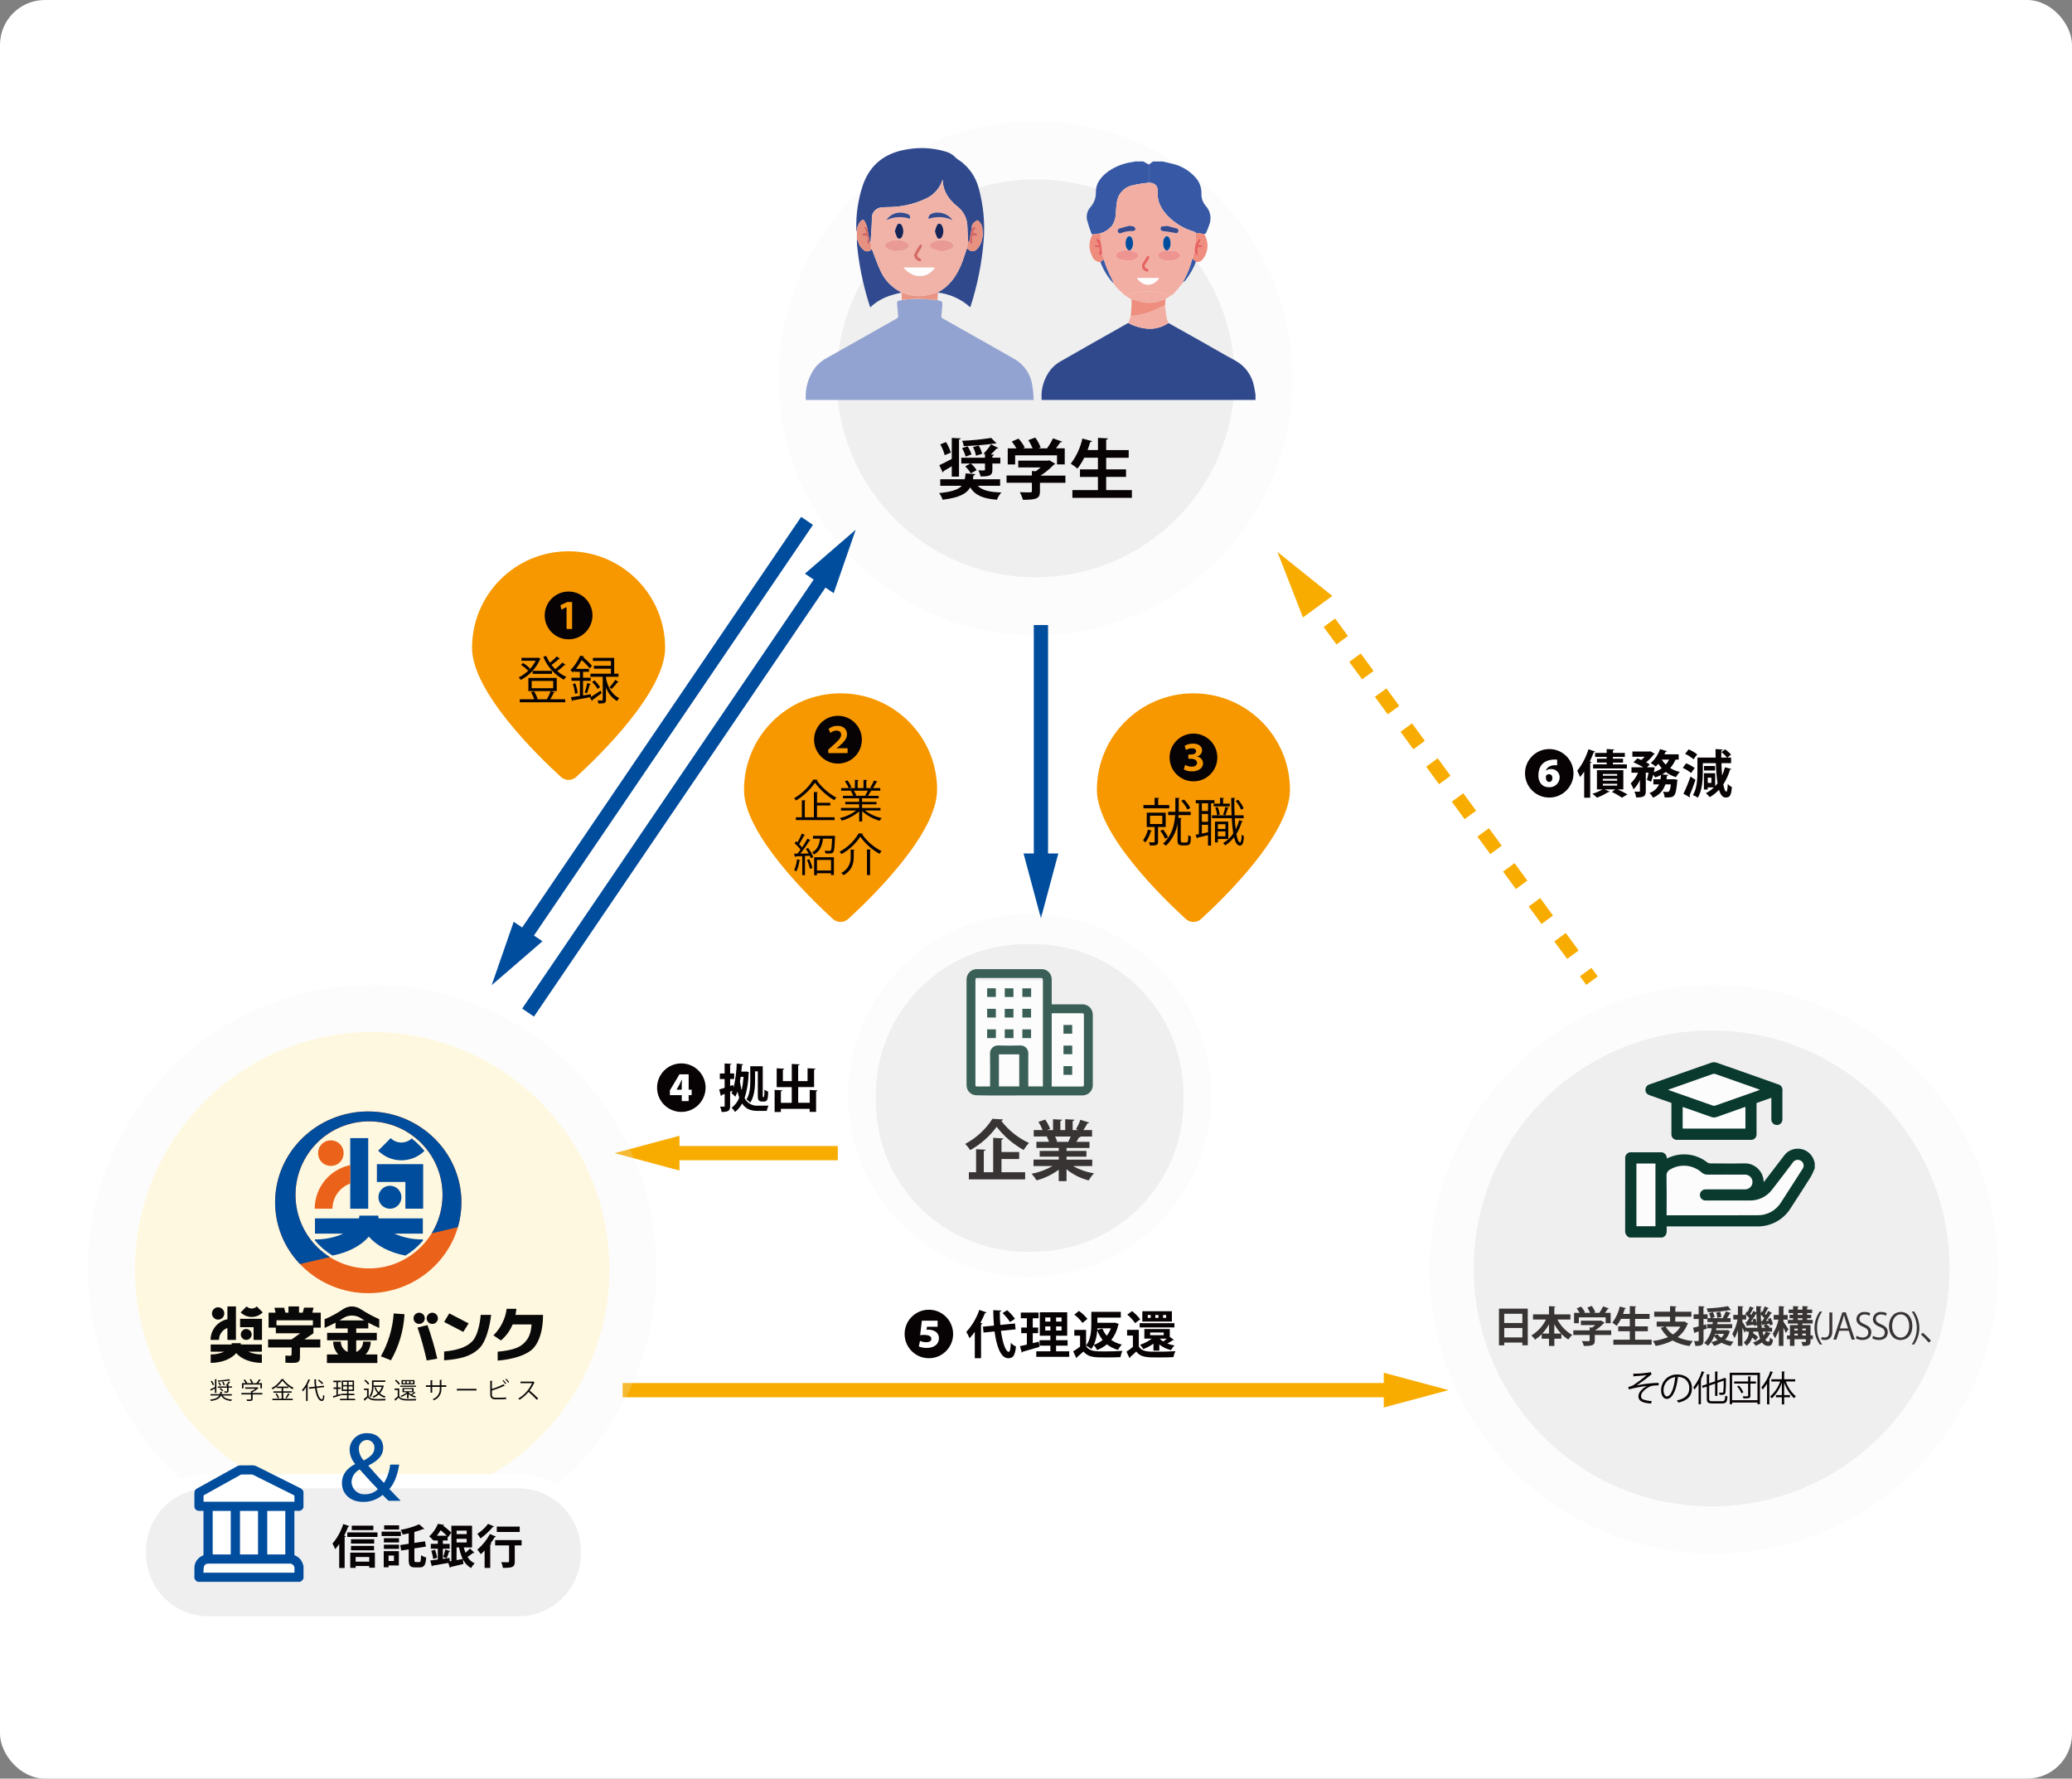 <?xml version="1.0" encoding="UTF-8"?>
<svg id="_レイヤー_2" data-name="レイヤー 2" xmlns="http://www.w3.org/2000/svg" xmlns:xlink="http://www.w3.org/1999/xlink" viewBox="0 0 660.48 566.83">
  <rect x="0" y="0" width="660.48" height="566.83" fill="#808080" stroke="none"/>
  <defs>
    <style>
      .cls-1 {
        fill: none;
      }

      .cls-2 {
        fill: #93a3d1;
      }

      .cls-3 {
        fill: #f8ac00;
      }

      .cls-4 {
        fill: #ef8e7e;
      }

      .cls-5 {
        fill: #070203;
      }

      .cls-6 {
        fill: #eb631a;
      }

      .cls-7 {
        fill: #efefef;
      }

      .cls-8 {
        fill: #004c9d;
      }

      .cls-9 {
        fill: #30498d;
      }

      .cls-10 {
        fill: #f1b3a7;
      }

      .cls-11 {
        fill: #fff8e0;
      }

      .cls-12 {
        fill: #f79800;
      }

      .cls-13 {
        fill: #e99484;
      }

      .cls-14 {
        fill: #ee9491;
      }

      .cls-15 {
        fill: #0a0909;
      }

      .cls-16 {
        fill: #31498e;
      }

      .cls-17 {
        fill: #d46a66;
      }

      .cls-18 {
        fill: #182457;
      }

      .cls-19 {
        clip-path: url(#clippath-1);
      }

      .cls-20 {
        clip-path: url(#clippath-3);
      }

      .cls-21 {
        clip-path: url(#clippath-2);
      }

      .cls-22 {
        fill: #0a392e;
      }

      .cls-23 {
        fill: #fff;
      }

      .cls-24 {
        fill: #fffefe;
      }

      .cls-25 {
        fill: #ea9a94;
      }

      .cls-26 {
        fill: #e79181;
      }

      .cls-27 {
        fill: #3758a4;
      }

      .cls-28 {
        fill: #d66b66;
      }

      .cls-29 {
        fill: #364b8e;
      }

      .cls-30 {
        opacity: .21;
      }

      .cls-31 {
        fill: #f3aea3;
      }

      .cls-32 {
        fill: #162456;
      }

      .cls-33 {
        fill: #e66361;
      }

      .cls-34 {
        fill: #ee8d7e;
      }

      .cls-35 {
        fill: #e66462;
      }

      .cls-36 {
        fill: #ee8e7e;
      }

      .cls-37 {
        clip-path: url(#clippath);
      }
    </style>
    <clipPath id="clippath">
      <rect class="cls-1" x="248.21" y="38.67" width="163.8" height="163.8"/>
    </clipPath>
    <clipPath id="clippath-1">
      <rect class="cls-1" x="455.73" y="313.89" width="181.24" height="181.24"/>
    </clipPath>
    <clipPath id="clippath-2">
      <rect class="cls-1" x="28.01" y="313.89" width="181.24" height="181.24"/>
    </clipPath>
    <clipPath id="clippath-3">
      <rect class="cls-1" x="270.37" y="291.28" width="115.71" height="115.71"/>
    </clipPath>
  </defs>
  <g id="_グループ_1118" data-name="グループ 1118">
    <rect class="cls-23" width="660.48" height="566.83" rx="14.31" ry="14.31"/>
    <g id="_グループ_1150" data-name="グループ 1150" class="cls-30">
      <g id="_グループ_1149" data-name="グループ 1149">
        <g class="cls-37">
          <g id="_グループ_1148" data-name="グループ 1148">
            <path id="_パス_166" data-name="パス 166" class="cls-7" d="M330.11,202.47h0c-45.23,0-81.9-36.67-81.9-81.9,0-45.23,36.67-81.9,81.9-81.9,45.23,0,81.9,36.67,81.9,81.9h0c0,45.23-36.67,81.9-81.9,81.9"/>
          </g>
        </g>
      </g>
    </g>
    <path id="_パス_167" data-name="パス 167" class="cls-7" d="M545.61,480.08h0c-41.89,0-75.84-33.96-75.84-75.84s33.96-75.84,75.84-75.84,75.84,33.96,75.84,75.84h0c0,41.89-33.96,75.84-75.84,75.84"/>
    <path id="_パス_168" data-name="パス 168" class="cls-23" d="M527.69,348.84l7.14,2.03,1.51,8.78,23.57,1.63v-9.8l4.36-5.71-17.1-7.13-19.48,10.2Z"/>
    <path id="_パス_169" data-name="パス 169" class="cls-23" d="M521.63,370.8h14.72s4.14.84,10,2.17c0,0,15.43-3.34,14.62,5.49,0,0,6.69-2.45,7.2-6.31,0,0,3.3-5.55,6.74-3.68,0,0,1.85-.36,0,6.34,0,0-7.37,11.28-9,12.49-2.46,1.15-5.08,1.9-7.77,2.23l-26.87,1.3s-3.8,1.15-6.76,1.76l-2.88-1.81v-19.99Z"/>
    <path id="_パス_170" data-name="パス 170" class="cls-12" d="M411.2,251.74c0,14.06-21.07,34.5-28.34,41.14-1.38,1.26-3.49,1.26-4.87,0-7.27-6.64-28.34-27.08-28.34-41.14,0-17,13.78-30.78,30.77-30.78s30.78,13.78,30.78,30.78"/>
    <path id="_パス_171" data-name="パス 171" class="cls-5" d="M388.04,241.4c0,4.21-3.41,7.61-7.61,7.61-4.21,0-7.61-3.41-7.61-7.61,0-4.21,3.41-7.61,7.61-7.61,4.2,0,7.61,3.4,7.61,7.6h0M377.36,245.21c.79.43,1.69.64,2.59.62,2.22,0,3.54-1.13,3.54-2.6-.03-1.08-.85-1.98-1.93-2.1v-.04c.93-.21,1.61-1.03,1.62-1.98,0-1.14-.97-2.13-2.85-2.13-.94-.01-1.88.23-2.7.69l.41,1.34c.57-.33,1.22-.52,1.88-.54.95,0,1.36.44,1.36.95,0,.77-.9,1.05-1.65,1.05h-.82v1.34h.85c.93,0,1.92.41,1.92,1.31,0,.61-.51,1.21-1.72,1.21-.73-.02-1.45-.2-2.1-.54l-.39,1.41Z"/>
    <path id="_パス_172" data-name="パス 172" class="cls-5" d="M367.18,264.76c-.04.13-.16.18-.33.16-.34,1.29-.93,2.5-1.75,3.55-.23-.25-.48-.48-.74-.69.75-1.01,1.27-2.16,1.54-3.39l1.28.36ZM372.73,256.56v1.05h-8.24v-1.05h3.57v-2.31l1.43.08c-.02.13-.1.2-.31.23v2h3.55ZM371.59,263.56h-2.44v4.65c0,1.21-.59,1.25-2.57,1.25-.07-.36-.19-.71-.36-1.03.79.02,1.39.02,1.6.02.2-.02.24-.08.24-.25v-4.64h-2.52v-4.57h6.04v4.57ZM366.59,262.6h3.91v-2.64h-3.91v2.64ZM370.73,264.37c.64.75,1.19,1.58,1.62,2.47l-.93.47c-.43-.9-.95-1.75-1.56-2.54l.87-.41ZM376.39,267.71c0,.69.11.79.64.79h.81c.88,0,.93-.1.93-2.36.25.21.54.36.85.46-.05,2.29-.16,2.82-1.72,2.82h-1.1c-.37.01-.73-.08-1.05-.28-.29-.2-.39-.46-.39-1.57v-5.09c-.44,2.68-1.73,5.15-3.69,7.04-.28-.26-.6-.47-.95-.64,2.92-2.65,3.68-6.14,3.88-9.12h-2.23v-1.04h2.28c.01-.38.01-.75.01-1.1v-3.36l1.41.08c-.02.12-.12.2-.33.23v3.03c0,.36,0,.74-.01,1.12h3.83v1.05h-3.88c-.01.29-.03.57-.06.87.59.05.85.07,1.09.08-.01.11-.1.18-.33.21v6.8ZM377.39,254.79c.83.78,1.52,1.7,2.03,2.72l-.94.49c-.48-1.04-1.15-1.98-1.96-2.78l.87-.42Z"/>
    <path id="_パス_173" data-name="パス 173" class="cls-5" d="M387.14,256h-1.1v13.48h-.97v-3.32c-1.27.31-2.49.62-3.32.8-.01.12-.09.21-.2.25l-.43-1.18,1.03-.2v-9.83h-.97v-1.01h5.95v1.01ZM385.08,256h-1.97v2.46h1.97v-2.46ZM385.08,259.41h-1.97v2.5h1.97v-2.5ZM383.11,262.85v2.8l1.97-.41v-2.39h-1.97ZM393.59,260.76c.08,1.29.18,2.49.32,3.54.45-.92.82-1.88,1.08-2.87l1.18.31c-.04.12-.15.17-.35.18-.39,1.36-.96,2.66-1.7,3.86.29,1.67.68,2.72,1.18,2.72.29,0,.46-.8.52-2.54.2.23.44.42.72.56-.18,2.23-.46,2.96-1.36,2.96-.84,0-1.41-1-1.82-2.65-.78,1.03-1.74,1.9-2.84,2.59-.18-.26-.39-.5-.62-.72,1.29-.77,2.39-1.82,3.21-3.08-.24-1.61-.4-3.23-.47-4.86h-6.29v-.92h6.24c-.08-1.77-.12-3.67-.13-5.58l1.31.07c0,.13-.1.2-.31.23-.02,1.8.02,3.62.1,5.29h2.87v.92h-2.84ZM386.87,256.11h2.05v-1.87l1.27.08c-.02.12-.1.2-.31.23v1.56h2.13v.88h-5.14v-.88ZM391.53,267.38h-3.32v1.1h-.92v-6.65h4.24v5.55ZM388.16,257.19c.34.76.55,1.58.64,2.41l-.84.23c-.07-.84-.26-1.67-.57-2.46l.77-.18ZM390.62,262.68h-2.41v1.49h2.41v-1.49ZM388.21,266.53h2.41v-1.56h-2.41v1.56ZM391.73,257.47c-.05.1-.15.15-.33.17-.22.75-.48,1.49-.8,2.21,0,0-.69-.25-.71-.25.3-.8.54-1.62.72-2.46l1.11.33ZM394.66,254.87c.73.81,1.34,1.72,1.78,2.72l-.82.46c-.44-1.01-1.03-1.94-1.74-2.78l.77-.4Z"/>
    <path id="_パス_174" data-name="パス 174" class="cls-12" d="M212.02,206.47c0,14.06-21.07,34.5-28.34,41.14-1.38,1.26-3.49,1.26-4.87,0-7.28-6.64-28.34-27.08-28.34-41.14,0-17,13.78-30.78,30.77-30.78s30.78,13.78,30.78,30.78"/>
    <path id="_パス_175" data-name="パス 175" class="cls-5" d="M188.86,196.13c0,4.21-3.41,7.62-7.61,7.62-4.21,0-7.62-3.41-7.62-7.61,0-4.21,3.41-7.62,7.61-7.62,4.2,0,7.62,3.4,7.62,7.6,0,0,0,0,0,.01M180.59,200.45h1.78v-8.6h-1.53l-2.19,1.03.31,1.39,1.6-.77h.04v6.95Z"/>
    <path id="_パス_176" data-name="パス 176" class="cls-5" d="M171.55,209.57l.77.39c-.04.07-.11.13-.18.16-1.22,2.84-3.39,5.16-6.14,6.57-.18-.3-.41-.57-.67-.8,2.34-1.14,4.25-3.01,5.44-5.32h-4.54v-.93h5.13l.19-.07ZM175.6,220.26l1.23.42c-.03.1-.16.15-.33.15-.28.58-.7,1.39-1.09,2.03h4.76v.95h-14.48v-.95h4.6c-.25-.79-.59-1.55-1.01-2.26l.93-.3c.5.77.9,1.6,1.17,2.47l-.23.08h3.19c.48-.83.89-1.7,1.21-2.6h-7.12v-4.19h9.04v4.19h-1.87ZM166.7,211.3c.84.47,1.6,1.06,2.26,1.75l-.62.71c-.66-.72-1.41-1.34-2.24-1.85l.6-.6ZM169.48,219.33h6.86v-2.32h-6.86v2.32ZM169.81,213.78h6.14v.97h-6.14v-.97ZM178.51,209.94c-.1.08-.22.11-.35.08-.74.68-1.53,1.31-2.36,1.88.37.48.77.93,1.2,1.36.82-.63,1.57-1.34,2.26-2.11l1.01.72c-.09.09-.22.12-.35.1-.72.67-1.48,1.31-2.27,1.9.85.76,1.82,1.38,2.86,1.84-.29.27-.54.57-.75.9-2.99-1.58-5.32-4.16-6.58-7.29l.93-.3c.33.76.72,1.49,1.18,2.18.78-.61,1.52-1.28,2.2-2l1.01.74Z"/>
    <path id="_パス_177" data-name="パス 177" class="cls-5" d="M188.4,222.11c.84-.53,1.97-1.28,3.06-2.01l.32.82c-1.08.83-2.2,1.65-2.95,2.19,0,.12-.05.23-.14.3l-.64-1.09.23-.13v-.02c-2.1.39-4.29.79-5.68,1.03-.02.12-.11.21-.23.23l-.38-1.23c.78-.1,1.79-.26,2.86-.43v-4.81h-2.68v-.98h2.68v-1.88h-1.75v-.34c-.16.2-.33.38-.51.56-.21-.29-.47-.53-.77-.72,1.3-1.34,2.36-2.91,3.11-4.62l1.32.21c-.01.12-.12.2-.33.2l-.03.07c1.01.82,1.94,1.72,2.8,2.7l-.67.87c-.79-.97-1.66-1.86-2.6-2.67-.52.98-1.12,1.91-1.8,2.79h4.13v.96h-1.9v1.88h2.44v.98h-2.44v4.67l2.5-.41.05.89ZM183.29,221.1c-.1-1.06-.34-2.11-.7-3.11l.79-.2c.38.99.64,2.03.77,3.08l-.86.23ZM188.32,218.05c-.08.11-.21.16-.35.15-.23.94-.52,1.86-.87,2.77l-.72-.28c.34-.99.61-2,.82-3.03l1.11.39ZM193.17,215.69v.46c.46,2.28,1.57,5.04,4.22,6.34-.27.28-.51.6-.71.93-1.64-1-2.88-2.53-3.52-4.34v3.93c0,1.15-.54,1.19-2.41,1.19-.05-.34-.15-.67-.29-.98.66.02,1.25.02,1.42.02.2-.02.25-.07.25-.25v-7.3h-3.91v-.98h6.53v-1.6h-5.44v-.92h5.44v-1.55h-5.75v-.97h6.78v5.03h1.37v.98h-3.99ZM190.48,219.56c-.48-.82-1.06-1.57-1.74-2.23l.77-.49c.69.64,1.28,1.36,1.78,2.16l-.82.56ZM197.18,217.35c-.05.1-.21.12-.35.1-.56.74-1.18,1.45-1.83,2.11-.02-.02-.71-.52-.72-.52.7-.74,1.32-1.54,1.86-2.39l1.03.71Z"/>
    <path id="_パス_178" data-name="パス 178" class="cls-5" d="M501.58,246.45c0,4.27-3.46,7.73-7.73,7.73s-7.73-3.46-7.73-7.73c0-4.27,3.46-7.73,7.73-7.73,4.27,0,7.72,3.46,7.73,7.73M492.77,245.6c.47-1.62,2.49-1.74,2.73-1.74.29,0,.58,0,.87.03v-1.8c-.18-.02-.43-.03-.69-.03-4,0-5.3,2.44-5.3,5.11,0,1.95,1.03,3.72,3.42,3.72,1.76.1,3.27-1.26,3.37-3.02,0-.03,0-.05,0-.08.05-1.44-1.08-2.64-2.51-2.69-.07,0-.15,0-.22,0-.59-.04-1.18.14-1.65.51h-.02ZM492.77,247.73c-.01-.2.02-.39.1-.57.22-.29.56-.45.92-.42.63,0,1.06.42,1.06,1.23,0,.72-.42,1.23-.98,1.23-.82,0-1.1-.77-1.1-1.46"/>
    <path id="_パス_179" data-name="パス 179" class="cls-5" d="M504.98,245.88c-.4.61-.84,1.2-1.31,1.75-.26-.68-.56-1.35-.9-2,1.61-2.04,2.82-4.36,3.57-6.85l2.16.74c-.1.16-.28.23-.46.18-.38,1-.8,2.01-1.27,3l.56.18c-.04.13-.17.25-.43.28v11.06h-1.92v-8.34ZM517.46,251.58h-1.8c1.07.46,2.11.99,3.11,1.59l-1.77,1.05c-1-.7-2.07-1.31-3.18-1.82l1.03-.82h-3.38l1.66.69c-.11.13-.28.19-.44.14-1.15.73-2.37,1.34-3.65,1.8-.45-.45-.92-.86-1.43-1.24,1.12-.32,2.2-.79,3.2-1.39h-1.77v-6.12h8.42v6.13ZM508.47,239.95h3.68v-1.23l2.42.13c-.02.16-.13.26-.43.31v.79h3.8v1.28h-3.8v.56h3.23v1.24h-3.22v.57h4.44v1.31h-10.77v-1.32h4.33v-.57h-3.1v-1.24h3.1v-.56h-3.69v-1.28ZM510.93,247.22h4.57v-.56h-4.57v.56ZM510.93,248.79h4.57v-.57h-4.57v.57ZM510.93,250.36h4.57v-.57h-4.57v.57Z"/>
    <path id="_パス_180" data-name="パス 180" class="cls-5" d="M535.11,242.08h-1.01c-.41.98-.99,1.89-1.7,2.69.95.58,1.98,1,3.06,1.24-.48.5-.89,1.06-1.23,1.66-1.17-.35-2.26-.9-3.23-1.64-.38.28-.77.54-1.18.77l1.98.18c-.04.15-.16.25-.43.3l-.15,1.06h1.94l.41-.03,1.15.2c-.01.17-.04.34-.08.51-.49,5.13-.83,5.17-4.01,5.11-.05-.64-.23-1.26-.54-1.82.61.07,1.14.08,1.41.08.2.02.39-.05.54-.18.35-.7.54-1.46.54-2.24h-1.73c-.58,1.95-2.04,3.52-3.94,4.24-.28-.56-.67-1.06-1.13-1.48,1.37-.44,2.48-1.45,3.06-2.76h-1.8v-1.63h2.26c.08-.44.13-.89.18-1.36-.59.32-1.21.58-1.85.79-.15-.23-.4-.58-.64-.89-.18.77-.41,1.53-.7,2.26l-1.31-.61c.22-.75.39-1.52.52-2.29h-.88v5.85c0,1.7-.64,2.05-3.05,2.05-.11-.65-.3-1.27-.57-1.87.62.03,1.29.03,1.49.03.2-.02.26-.06.26-.24v-3.5c-.48,1.12-1.17,2.13-2.03,2.98-.24-.66-.54-1.3-.9-1.9,1.01-.95,1.8-2.11,2.34-3.39h-2.1v-1.72h3.79c-1.01-.61-2.07-1.14-3.16-1.59l1.25-1.26c.38.15.8.31,1.24.51.39-.32.76-.66,1.1-1.03h-3.93v-1.66h5.41l.31-.08,1.42.82c-.08.11-.2.18-.33.21-.7.93-1.52,1.77-2.44,2.49.4.2.79.43,1.16.69l-.85.9h1.41l1,.03c-.05.52-.14,1.03-.26,1.54.9-.31,1.75-.74,2.52-1.28-.4-.44-.76-.91-1.08-1.41-.25.32-.53.61-.84.88-.49-.42-1.02-.79-1.57-1.11,1.35-1.2,2.37-2.74,2.95-4.45l2.21.67c-.08.15-.26.23-.43.18-.12.28-.23.54-.38.82h4.55v1.68ZM529.71,242.08c.35.59.78,1.12,1.27,1.59.42-.48.78-1.02,1.06-1.59h-2.34Z"/>
    <path id="_パス_181" data-name="パス 181" class="cls-5" d="M537.47,243.26c.98.37,1.9.88,2.74,1.51l-1.16,1.59c-.8-.67-1.69-1.22-2.65-1.64l1.08-1.46ZM536.62,252.97c.86-1.78,1.61-3.61,2.24-5.49l1.6,1.06c-.55,1.69-1.18,3.35-1.9,4.98.1.1.16.23.17.36,0,.08-.03.16-.07.23l-2.04-1.15ZM538.26,238.82c.99.4,1.91.93,2.75,1.59l-1.18,1.57c-.8-.7-1.7-1.28-2.67-1.72l1.1-1.44ZM548.74,243.22c.03,1.48.11,2.78.21,3.91.37-.84.68-1.71.9-2.6l2.05.52c-.05.13-.2.21-.42.21-.48,1.67-1.2,3.26-2.15,4.72.28,1.51.62,2.31.95,2.31.24,0,.41-.62.47-2.46.36.42.81.75,1.31.99-.21,2.86-.74,3.34-1.98,3.35-.95,0-1.64-.87-2.13-2.46-.86.92-1.85,1.71-2.95,2.33-.37-.46-.78-.88-1.23-1.26.95-.47,1.81-1.09,2.57-1.83h-1.98v.66h-1.21v-5.19h3.59v4.12c.27-.29.52-.59.75-.9-.3-2.13-.49-4.27-.54-6.42h-4.15v2.82c0,2.44-.21,5.91-1.59,8.18-.48-.35-1.01-.63-1.57-.83,1.31-2.1,1.44-5.16,1.44-7.35v-4.61h5.81c-.04-.87-.04-1.77-.05-2.7l2.32.13c-.01.17-.15.25-.46.31-.02.79-.02,1.54-.02,2.26h1.82c-.51-.65-1.1-1.23-1.77-1.72l1.15-.9c.72.47,1.36,1.04,1.91,1.69l-1.16.93h1.18v1.79h-3.09ZM546.69,245.55h-3.51v-1.44h3.51v1.44ZM545.53,247.84h-1.16v1.67h1.16v-1.67Z"/>
    <path id="_パス_182" data-name="パス 182" class="cls-12" d="M298.71,251.74c0,14.06-21.07,34.5-28.34,41.14-1.38,1.26-3.49,1.26-4.87,0-7.28-6.64-28.34-27.08-28.34-41.14,0-17,13.78-30.78,30.78-30.78s30.78,13.78,30.78,30.78"/>
    <path id="_パス_183" data-name="パス 183" class="cls-5" d="M274.73,235.73c0,4.21-3.41,7.62-7.61,7.62-4.21,0-7.62-3.41-7.62-7.61,0-4.21,3.41-7.62,7.61-7.62h0c4.2,0,7.62,3.4,7.62,7.61h0M270.18,240v-1.54h-3.5v-.02l.8-.62c1.46-1.26,2.52-2.36,2.52-3.83s-1.03-2.67-3.01-2.67c-1.03-.01-2.03.32-2.85.95l.54,1.31c.55-.45,1.22-.72,1.93-.75,1.11,0,1.52.64,1.52,1.34-.01,1.01-.9,1.88-3.03,3.75l-1.08.97v1.11h6.15Z"/>
    <path id="_パス_184" data-name="パス 184" class="cls-5" d="M260.67,248.53c-.05.12-.17.2-.3.21,1.65,2.25,3.77,4.12,6.22,5.45-.25.25-.46.53-.64.84-2.41-1.42-4.51-3.32-6.17-5.58-1.58,2.3-3.64,4.23-6.03,5.66-.18-.26-.38-.5-.6-.73,2.49-1.45,4.59-3.5,6.12-5.95l1.4.09ZM260.43,256.71v3.75h5.61v.89h-12.34v-.89h1.9v-5.43l1.23.07c-.01.1-.1.17-.29.2v5.16h2.9v-8.06l1.28.07c-.01.1-.1.17-.28.2v3.17h4.24v.87h-4.24Z"/>
    <path id="_パス_185" data-name="パス 185" class="cls-5" d="M280.7,258.3h-4.95c1.57,1.19,3.38,2.01,5.3,2.43-.25.25-.47.53-.64.84-2.07-.57-3.98-1.62-5.58-3.05v3.27h-.96v-3.2c-1.61,1.37-3.5,2.37-5.53,2.94-.17-.3-.38-.57-.63-.81,1.89-.43,3.68-1.25,5.23-2.41h-4.87v-.83h5.79v-1.16h-4.42v-.77h4.42v-1.14h-5.15v-.8h3.25c-.18-.53-.43-1.04-.74-1.51l.56-.11h-3.65v-.84h2.39c-.31-.77-.72-1.49-1.2-2.17l.81-.29c.52.66.95,1.39,1.27,2.17l-.76.29h1.87v-2.62l1.21.07c-.02.14-.13.21-.32.24v2.31h1.85v-2.62l1.24.07c-.01.14-.14.21-.33.24v2.31h1.8c-.19-.07-.4-.16-.53-.2.46-.7.85-1.45,1.17-2.22l1.13.38c-.03.09-.14.13-.3.13-.35.66-.73,1.3-1.15,1.91h2.33v.84h-3.22l.41.13c-.06.1-.18.16-.3.13-.24.47-.51.93-.8,1.37h3.38v.8h-5.29v1.14h4.6v.77h-4.6v1.16h5.88v.83ZM275.81,253.52c.3-.5.57-1.01.8-1.54h-4.44c.33.47.59.99.79,1.53l-.44.1h3.52l-.23-.08Z"/>
    <path id="_パス_186" data-name="パス 186" class="cls-5" d="M257.76,271.98c-.27-.49-.57-.96-.9-1.41l.73-.34c.68.89,1.24,1.86,1.66,2.9l-.77.37c-.09-.27-.2-.53-.33-.78l-1.55.08v6.1h-.87v-6.06c-.82.03-1.56.07-2.14.09-.01.12-.1.16-.2.19l-.26-1.07h1.06c.32-.37.66-.8.99-1.26-.55-.76-1.19-1.45-1.9-2.07l.49-.63c.15.12.29.25.42.39.54-.91,1.01-1.85,1.41-2.82l1.04.44c-.06.09-.14.11-.3.11-.47.97-1.01,1.9-1.6,2.8.34.33.65.69.93,1.07.64-.95,1.25-1.97,1.7-2.8l1.02.49c-.09.08-.21.13-.33.11-.89,1.44-1.87,2.83-2.94,4.15l2.66-.04ZM255.11,274.13c-.03.09-.11.14-.27.14-.16,1.18-.49,2.33-.97,3.42-.23-.14-.47-.27-.71-.37.48-1.1.78-2.27.91-3.47l1.04.27ZM258.17,276.9c-.2-.98-.52-1.93-.94-2.84l.74-.24c.43.9.77,1.84,1,2.81l-.8.27ZM265.71,266.38l.46.04c0,.09-.01.2-.01.32-.11,3.31-.24,4.47-.57,4.86-.23.29-.47.4-1.46.4-.3,0-.64-.02-.99-.03-.03-.3-.13-.6-.28-.87.64.06,1.26.07,1.49.07.17.02.33-.03.46-.14.21-.24.33-1.21.42-3.75h-2.88c-.27,1.99-.81,3.95-2.88,5.05-.16-.26-.36-.5-.6-.69,1.75-.9,2.29-2.55,2.53-4.37h-2.25v-.9h6.58ZM259.52,278.92v-5.73h6.3v5.68h-.93v-.57h-4.48v.63h-.89ZM264.9,274.05h-4.48v3.37h4.48v-3.37Z"/>
    <path id="_パス_187" data-name="パス 187" class="cls-5" d="M268.23,272.2c-.17-.27-.37-.53-.6-.76,2.53-1.36,4.63-3.38,6.09-5.85.17.02.35.03,1.41.09-.05.12-.17.21-.3.21,1.57,2.28,3.7,4.12,6.18,5.35-.24.26-.46.55-.64.86-2.44-1.32-4.54-3.19-6.13-5.46-1.52,2.31-3.58,4.22-6.01,5.56M271.17,270.75c.71.06,1,.07,1.27.08-.02.1-.1.17-.29.2v1.79c0,2.05-.31,4.39-3.24,6.09-.22-.26-.47-.5-.76-.69,2.03-1.01,3.23-3.16,3.01-5.42v-2.05ZM276.36,270.7l1.27.08c-.01.1-.09.17-.28.2v7.9h-.99v-8.18Z"/>
    <path id="_パス_188" data-name="パス 188" class="cls-5" d="M224.91,346.63c0,4.27-3.46,7.73-7.73,7.73s-7.73-3.46-7.73-7.73c0-4.27,3.46-7.73,7.73-7.73,4.27,0,7.73,3.46,7.74,7.73M219.52,350.92v-1.9h.96v-1.75h-.96v-4.9h-2.93l-3.06,5.13v1.52h3.79v1.9h2.21ZM217.31,347.27h-1.64v-.03l.87-1.51c.3-.59.54-1.11.79-1.69h.05c-.03.59-.07,1.15-.07,1.67v1.56Z"/>
    <path id="_パス_189" data-name="パス 189" class="cls-5" d="M237.84,341.48l.87.16c-.02.11-.05.22-.08.33-.03,2.71-.46,5.41-1.29,7.99.81,1.61,2.53,2.57,4.32,2.41.56,0,2.67,0,3.32-.01-.27.53-.46,1.1-.57,1.68h-2.85c-2.08,0-3.77-.49-5-2.36-.56,1.05-1.33,1.97-2.26,2.7-.29-.5-.66-.95-1.08-1.34,1.1-.82,1.94-1.94,2.42-3.23-.22-.63-.41-1.27-.56-1.91-.19.56-.43,1.11-.7,1.64-.36-.43-.76-.82-1.2-1.16.12-.25.23-.51.35-.79l-.79.33v4.5c0,1.59-.56,1.96-2.72,1.96-.08-.59-.24-1.17-.47-1.72.51.02,1.03.02,1.2.02.2,0,.25-.06.25-.26v-3.8l-.92.36c-.02.15-.13.27-.28.31l-.54-2.08c.49-.13,1.08-.33,1.73-.52v-2.8h-1.53v-1.78h1.52v-3.18l2.18.11c-.02.16-.13.26-.42.29v2.77h1.29v1.78h-1.29v2.21l.95-.31.16.8c.59-2.52.92-5.08,1-7.66l2.05.28c-.03.15-.16.25-.41.26-.05.69-.11,1.38-.18,2.05h1.25l.28-.02ZM236.1,343.19c-.07.49-.15.99-.23,1.46.12.94.3,1.88.53,2.8.32-1.4.52-2.83.62-4.26h-.92ZM240.69,341.44v2.98c0,2.12-.23,5.11-1.56,7-.34-.4-.74-.75-1.18-1.05,1.11-1.69,1.21-4.11,1.21-5.96v-4.6h3.98v9.02c0,.24,0,.48.02.72.02.05.07.08.13.08.17,0,.2,0,.27-.1.11-.75.14-1.51.11-2.27.36.28.77.5,1.2.64-.05,2.32-.2,3.16-1.38,3.16h-.67c-.35,0-.68-.13-.93-.38-.25-.28-.33-.59-.33-1.87v-7.37h-.87Z"/>
    <path id="_パス_190" data-name="パス 190" class="cls-5" d="M258.09,347.35l2.49.15c-.02.15-.13.26-.44.31v6.55h-2.05v-.97h-9.17v.99h-2v-7.03l2.46.13c-.01.16-.14.28-.46.31v3.67h3.46v-5h-4.8v-6.01l2.43.15c-.02.17-.15.26-.46.31v3.64h2.84v-5.47l2.49.13c-.01.16-.14.26-.46.33v5.01h3v-4.1l2.52.13c-.02.16-.13.26-.44.32v5.55h-5.07v5h3.68v-4.11Z"/>
    <path id="_パス_191" data-name="パス 191" class="cls-5" d="M303.82,425.13c0,4.27-3.46,7.73-7.73,7.73s-7.73-3.46-7.73-7.73c0-4.27,3.46-7.73,7.73-7.73,4.27,0,7.72,3.46,7.73,7.73M298.87,420.89h-5.01l-.55,4.64c.38-.06.77-.1,1.16-.1,1.74,0,2.42.48,2.42,1.25,0,.84-.87,1.08-1.6,1.08-.69,0-1.38-.14-2.02-.41l-.39,1.75c.8.33,1.66.49,2.52.48,2.6,0,3.89-1.41,3.89-3.01.06-.84-.32-1.65-1-2.14-.72-.46-1.57-.7-2.42-.67-.17,0-.33,0-.52.02l.13-.95h3.39v-1.92Z"/>
    <path id="_パス_192" data-name="パス 192" class="cls-5" d="M310.73,424.46c-.51.71-1.07,1.39-1.67,2.03-.29-.7-.63-1.37-1.03-2.02,1.85-2.03,3.26-4.41,4.14-7.01l2.3.79c-.09.17-.29.26-.47.2-.44,1.07-.94,2.11-1.49,3.13l.66.18c-.03.15-.17.26-.45.31v10.79h-1.99v-8.41ZM323.73,423.66l-4.67.46c.51,3.72,1.48,6.68,2.49,6.7.38,0,.59-.87.67-2.87.46.5,1.02.9,1.64,1.18-.33,3.03-.98,3.73-2.49,3.73-2.39-.02-3.72-3.83-4.34-8.53l-3.52.35-.18-1.88,3.51-.35c-.15-1.62-.21-3.29-.23-4.91l2.59.13c-.02.2-.17.29-.49.34-.03,1.42.03,2.83.16,4.24l4.67-.46.2,1.87ZM321.07,417.57c.93.81,1.76,1.73,2.47,2.73l-1.59,1.01c-.67-1.04-1.47-1.99-2.38-2.83l1.49-.92Z"/>
    <path id="_パス_193" data-name="パス 193" class="cls-5" d="M329.22,428.06l1.92-.49s.01.05.21,1.67c-1.95.57-4.03,1.18-5.36,1.55-.03.14-.14.25-.28.28l-.59-2.05c.62-.13,1.38-.31,2.21-.51v-3.64h-1.8v-1.8h1.8v-2.95h-1.93v-1.82h5.65v1.82h-1.84v2.95h1.7v1.8h-1.7v3.18ZM336.64,430.65h4.19v1.77h-10.5v-1.77h4.49v-1.8h-3.44v-1.74h3.44v-1.42h-3.37v-7.47h8.74v7.47h-3.55v1.42h3.67v1.74h-3.67v1.8ZM333.19,421.17h1.64v-1.29h-1.64v1.29ZM333.19,424.02h1.64v-1.29h-1.64v1.29ZM338.39,419.88h-1.74v1.29h1.74v-1.29ZM338.39,422.73h-1.74v1.29h1.74v-1.29Z"/>
    <path id="_パス_194" data-name="パス 194" class="cls-5" d="M346.2,423.82v5.21c1.05,1.66,3.05,1.66,5.93,1.66,1.88,0,4.12-.05,5.65-.18-.29.64-.5,1.31-.62,2-1.21.07-2.93.1-4.53.1-3.69,0-5.69,0-7.27-1.88-.71.64-1.42,1.28-2.03,1.77.02.15-.08.3-.23.33l-1-2.16c.76-.47,1.49-.98,2.19-1.52v-3.49h-1.84v-1.82h3.75ZM343.93,417.79c1.02.71,1.92,1.56,2.7,2.52l-1.57,1.3c-.74-1.01-1.61-1.9-2.61-2.65l1.47-1.17ZM355.41,421.51l1.21.43c-.02.11-.08.2-.17.28-.35,1.76-1.11,3.41-2.21,4.82,1.01.7,2.15,1.2,3.35,1.46-.49.51-.9,1.08-1.23,1.7-1.28-.35-2.47-.95-3.51-1.77-.94.77-1.99,1.39-3.13,1.82-.28-.58-.64-1.12-1.08-1.6-.21.44-.47.87-.77,1.26-.51-.43-1.08-.8-1.69-1.08,1.55-1.96,1.7-4.83,1.7-6.91v-3.85h9.4v1.83h-7.47v1.67h5.22l.35-.05ZM351.48,427.05c-.73-.93-1.31-1.96-1.72-3.07-.09,1.59-.45,3.15-1.08,4.61,1.02-.34,1.97-.86,2.8-1.54M349.78,423.83l1.65-.41c.32.83.78,1.6,1.36,2.27.56-.71,1.01-1.51,1.32-2.36h-4.31l-.03.49Z"/>
    <path id="_パス_195" data-name="パス 195" class="cls-5" d="M363.01,423.82v5.29c.99,1.67,2.78,1.67,5.8,1.67,1.95,0,4.29-.05,5.86-.18-.28.61-.49,1.26-.63,1.91-1.24.07-3.04.1-4.7.1-3.79,0-5.67,0-7.16-1.88-.66.64-1.34,1.26-1.93,1.75.02.2-.05.26-.21.35l-.96-2.07c.64-.43,1.37-.95,2.05-1.51v-3.62h-1.85v-1.82h3.73ZM360.85,417.83c.98.75,1.86,1.63,2.6,2.62l-1.62,1.23c-.7-1.02-1.54-1.94-2.49-2.73l1.51-1.11ZM363.29,421.69h11.07v1.36h-11.07v-1.36ZM369.56,430.44h-1.88v-2.22c-1,.71-2.08,1.28-3.23,1.72-.31-.48-.66-.94-1.03-1.38,1.35-.42,2.6-1.08,3.72-1.95h-2.36v-3.05h8.1v2.49l1.34.98c-.13.09-.29.13-.44.1-.54.38-1.09.73-1.67,1.05.73.29,1.49.49,2.26.61-.43.43-.8.93-1.08,1.48-1.36-.31-2.64-.92-3.73-1.79v1.96ZM373.56,421.17h-9.43v-3.29h9.43v3.29ZM366.8,419.08h-.93v.92h.93v-.92ZM366.62,425.51h4.34v-.85h-4.34v.85ZM369.26,419.08h-.97v.92h.97v-.92ZM369.67,426.61c.33.35.7.66,1.11.92.41-.28.8-.59,1.18-.92h-2.29ZM371.73,419.08h-.99v.92h.99v-.92Z"/>
    <path id="_パス_196" data-name="パス 196" class="cls-5" d="M477.83,417.06h9.17v11.67h-1.73v-.87h-5.78v.88h-1.67v-11.69ZM485.27,418.69h-5.78v2.94h5.78v-2.94ZM479.5,426.23h5.78v-3.01h-5.78v3.01Z"/>
    <path id="_パス_197" data-name="パス 197" class="cls-5" d="M500.6,420.52h-4.16c1.07,2.06,2.72,3.77,4.74,4.92-.48.43-.9.92-1.25,1.47-.81-.51-1.56-1.12-2.22-1.81v1.54h-2.24v2.3h-1.71v-2.3h-2.32v-1.44c-.64.66-1.35,1.24-2.12,1.74-.35-.49-.74-.94-1.18-1.34,2.02-1.2,3.64-2.97,4.66-5.08h-4.13v-1.64h5.09v-2.62l2.08.11c-.01.14-.12.22-.38.27v2.24h5.13v1.64ZM493.76,422.04c-.59,1.07-1.31,2.06-2.13,2.96h2.13v-2.96ZM495.46,425h2.16c-.84-.9-1.56-1.9-2.16-2.98v2.98Z"/>
    <path id="_パス_198" data-name="パス 198" class="cls-5" d="M513.6,423.97v1.48h-5.23v1.76c0,1.48-.69,1.74-3.49,1.74-.15-.55-.36-1.07-.64-1.56.55.03,1.15.04,1.58.04.83,0,.9,0,.9-.27v-1.71h-5.2v-1.48h5.2v-.93l.79.04c.35-.23.69-.49,1-.78h-4.58v-1.4h6.1l.25-.08,1.22.73c-.07.1-.18.17-.29.19-.82.85-1.73,1.6-2.73,2.23h5.12ZM503.28,419.84v1.87h-1.52v-3.31h1.77c-.27-.49-.58-.96-.94-1.4l1.37-.61c.52.55.95,1.17,1.29,1.84l-.35.16h1.96c-.25-.59-.54-1.15-.87-1.69l1.42-.52c.46.63.83,1.31,1.1,2.04l-.45.17h1.74c.47-.65.88-1.34,1.22-2.06,1.8.65,1.84.66,1.88.69-.1.11-.25.16-.39.13-.27.43-.56.84-.89,1.24h1.8v3.31h-1.59v-1.87h-8.58Z"/>
    <path id="_パス_199" data-name="パス 199" class="cls-5" d="M521.2,426.96h5.28v1.59h-12.2v-1.59h5.24v-2.7h-3.68v-1.55h3.68v-2.39h-2.82c-.38.79-.84,1.54-1.38,2.23-.43-.38-.89-.71-1.37-1.01,1.16-1.53,1.97-3.29,2.38-5.16l1.99.54c-.08.13-.23.2-.38.17-.16.55-.35,1.1-.55,1.65h2.14v-2.5l2.04.11c-.01.14-.12.22-.36.27v2.13h4.62v1.57h-4.62v2.39h4.07v1.55h-4.07v2.69Z"/>
    <path id="_パス_200" data-name="パス 200" class="cls-5" d="M536.93,421.15l1.2.68c-.05.1-.15.18-.25.22-.63,1.62-1.7,3.04-3.09,4.1,1.53.66,3.16,1.08,4.82,1.24-.41.48-.76,1.01-1.04,1.57-1.9-.22-3.74-.82-5.41-1.76-1.69.87-3.52,1.46-5.4,1.73-.22-.56-.52-1.08-.89-1.56,1.66-.19,3.28-.61,4.82-1.24-.93-.83-1.7-1.82-2.28-2.93l1.21-.42h-2.53v-1.58h4.26v-1.57h-5.05v-1.6h5.05v-1.78l2.06.11c-.01.13-.12.22-.38.27v1.4h5.13v1.6h-5.14v1.57h2.62l.28-.06ZM530.98,422.79c.55,1,1.33,1.86,2.28,2.5.98-.63,1.8-1.48,2.38-2.5h-4.66Z"/>
    <path id="_パス_201" data-name="パス 201" class="cls-5" d="M550.6,423.88l.87.36c-.02.08-.07.15-.13.2-.27.93-.75,1.79-1.41,2.5.86.33,1.75.55,2.66.66-.37.4-.69.85-.94,1.33-1.01-.19-1.99-.53-2.9-1.01-.74.45-1.55.79-2.39.99-.22-.44-.51-.84-.86-1.18.69-.14,1.36-.37,2-.67-.42-.35-.78-.75-1.09-1.2-.41,1.15-1.09,2.18-1.98,3.02-.38-.33-.78-.62-1.21-.88,1.3-1.26,2.15-2.91,2.43-4.7h-1.49v-1.3h1.72c.04-.22.07-.44.1-.67h-1.71v-.97h-1.25v1.93l.82-.23.2,1.37-1.02.35v3.39c0,1.46-.54,1.77-2.59,1.77-.07-.53-.22-1.06-.45-1.55.27,0,.54.01.76.01.71,0,.74,0,.74-.25v-2.85c-.43.15-.82.27-1.14.38-.01.12-.11.22-.23.24l-.42-1.77c.5-.11,1.12-.27,1.79-.44v-2.35h-1.62v-1.5h1.61v-2.6l1.88.1c-.01.13-.11.22-.35.25v2.26h1.32v1.21h.98c-.11-.54-.29-1.07-.52-1.57l1.2-.36c.27.51.47,1.04.6,1.6l-1.02.34h3.84l-.27-.11c.41-.65.75-1.34,1.02-2.06l1.62.56c-.05.11-.18.15-.36.15-.27.5-.57.98-.9,1.45h1.13v1.25h-4.16c-.03.23-.07.46-.1.67h4.77v1.3h-5.01c-.04.22-.09.42-.14.62h3.32l.26-.04ZM551.79,417.49c-.06.03-.13.04-.2.04-.05,0-.1,0-.15-.01-2.33.39-4.68.61-7.04.66-.07-.41-.19-.82-.36-1.2,2.28-.07,4.54-.31,6.78-.71l.97,1.23ZM546.69,425.11c-.05.13-.1.27-.15.4l.97-.3c.3.43.69.81,1.14,1.09.39-.33.71-.74.94-1.2h-2.9ZM548.35,418.05c.19.54.31,1.1.36,1.67l-1.3.28c-.03-.58-.13-1.15-.3-1.71l1.24-.24Z"/>
    <path id="_パス_202" data-name="パス 202" class="cls-5" d="M563.03,424.39l1.44.51c-.04.11-.13.16-.31.16-.37.71-.85,1.35-1.43,1.9.18.35.52.59.91.63.34,0,.49-.28.57-1.36.28.32.62.59.99.78-.26,1.52-.63,1.92-1.61,1.92-.79,0-1.52-.42-1.92-1.1-.63.44-1.31.8-2.03,1.07-.25-.37-.53-.72-.85-1.04.82-.27,1.58-.68,2.27-1.19-.27-.74-.48-1.51-.63-2.29h-1.56l-.05.5c.58.37,1.12.79,1.61,1.26l-.85,1.08c-.33-.34-.68-.66-1.06-.94-.27,1.05-.9,1.98-1.79,2.62-.24-.4-.55-.76-.9-1.06,1.06-.83,1.67-2.11,1.65-3.45h-.82v-.5l-.57.83c-.13-.4-.4-1.04-.67-1.62v5.82h-1.44v-5.04c-.26.9-.62,1.77-1.09,2.58-.19-.47-.42-.93-.68-1.37.8-1.42,1.36-2.96,1.65-4.57h-1.34v-1.47h1.46v-2.8l1.77.11c-.01.12-.1.2-.34.24v2.46h1.21v1.46h-1.21v.73c.28.4.9,1.42,1.24,2v-.11h3.56c-.04-.28-.08-.59-.11-.88l-.94.36c-.01-.14-.04-.28-.07-.45-.78.11-1.52.22-2.04.28-.02.09-.1.16-.19.19l-.46-1.34.4-.03c.3-.39.57-.79.83-1.2-.41-.47-.85-.9-1.33-1.29l.61-.87.21.16c.26-.56.49-1.14.67-1.74l1.35.57c-.08.1-.2.15-.32.12-.23.48-.61,1.17-.93,1.71l.35.35c.25-.42.48-.86.68-1.3l.92.47c-.01-.66-.03-1.32-.03-1.99l1.76.1c-.01.14-.11.22-.35.25-.01.63-.01,1.25,0,1.88l.4-.58.2.15c.27-.56.5-1.13.68-1.72l1.34.57c-.07.1-.2.15-.32.12-.23.48-.62,1.17-.94,1.69.13.11.25.24.36.36.27-.46.51-.91.7-1.3l1.25.66c-.04.08-.17.12-.33.12-.51.83-1.05,1.64-1.64,2.42l.85-.05c-.06-.19-.14-.38-.23-.56l.9-.34c.33.64.57,1.31.71,2.01l-.97.4c-.03-.18-.07-.37-.12-.59l-1.03.18c.39.24.76.53,1.08.86l-.27.25h1.04v1.25h-1.89ZM558.87,421.16c-.07-.21-.15-.43-.23-.63l.91-.3c.22.5.39,1.01.51,1.54h.01c-.1-1.01-.16-2.1-.19-3.21-.55.91-1.14,1.8-1.77,2.65l.75-.05ZM561.67,421.07c.23-.29.48-.64.71-1.01-.34-.39-.71-.76-1.1-1.1.01.74.05,1.44.11,2.12l.28-.02ZM562.78,422.07c-.29.05-.56.09-.79.12-.02.1-.09.18-.19.2l-.39-1.02c.05.62.12,1.22.2,1.77h1.18c-.21-.18-.43-.35-.66-.51l.64-.56ZM561.84,424.39c.08.42.19.83.32,1.24.31-.38.57-.79.78-1.24h-1.1Z"/>
    <path id="_パス_203" data-name="パス 203" class="cls-5" d="M568.49,421.18c.38.53,1.38,2.1,1.6,2.47l-.83,1.16c-.16-.43-.47-1.06-.77-1.67v5.78h-1.47v-5.1c-.29.95-.7,1.86-1.23,2.7-.19-.5-.43-.97-.71-1.42.88-1.39,1.5-2.93,1.83-4.54h-1.52v-1.49h1.64v-2.81l1.82.11c-.01.12-.11.2-.35.24v2.46h1.35v1.49h-1.36v.63ZM577.89,425.62v1.18h-.75v.67c0,1.3-.58,1.45-2.52,1.45-.09-.44-.23-.87-.42-1.27.29.02.6.03.85.03.55,0,.6,0,.6-.22v-.66h-3.64v2.12h-1.45v-2.12h-.93v-1.19h.93v-3.31h2.52v-.49h-3.18v-1.16h1.68v-.55h-1.12v-1.09h1.11v-.54h-1.4v-1.11h1.4v-1.11l1.84.11c-.01.12-.11.2-.35.24v.77h1.49v-1.12l1.85.1c-.01.14-.11.2-.35.24v.77h1.59v1.11h-1.59v.54h1.3v1.09h-1.3v.55h1.77v1.15h-3.31v.49h2.62v3.31h.75ZM573.07,423.43h-1.08v.54h1.08v-.54ZM572,425.62h1.08v-.59h-1.07v.59ZM573.06,419.02h1.49v-.54h-1.49v.54ZM573.06,420.66h1.49v-.55h-1.49v.55ZM575.65,423.42h-1.13v.54h1.13v-.54ZM574.52,425.61h1.13v-.59h-1.13v.59Z"/>
    <path id="_パス_204" data-name="パス 204" class="cls-5" d="M580.08,428.48c-2.25-3.14-2.25-7.36,0-10.5h.78c-1.12,1.53-1.69,3.39-1.63,5.29-.04,1.87.53,3.7,1.63,5.22h-.78Z"/>
    <path id="_パス_205" data-name="パス 205" class="cls-5" d="M584.08,424.16c0,2.22-1.06,2.89-2.45,2.89-.37,0-.73-.06-1.08-.18l.14-.77c.28.1.58.15.88.15,1,0,1.57-.45,1.57-2.16v-5.83h.94v5.91Z"/>
    <path id="_パス_206" data-name="パス 206" class="cls-5" d="M591.24,426.91h-1l-.93-2.81h-3.02l-.91,2.81h-.97l2.87-8.68h1.09l2.87,8.68ZM589.11,423.35l-.85-2.58c-.18-.59-.33-1.14-.45-1.65h-.03c-.12.52-.27,1.07-.43,1.62l-.87,2.61h2.63Z"/>
    <path id="_パス_207" data-name="パス 207" class="cls-5" d="M595.89,419.31c-.46-.27-.99-.41-1.53-.4-1.21,0-1.66.74-1.66,1.37,0,.85.52,1.28,1.69,1.78,1.4.59,2.12,1.31,2.12,2.55,0,1.38-1,2.44-2.87,2.44-.73.01-1.45-.18-2.07-.55l.26-.79c.56.35,1.21.53,1.87.54,1.16,0,1.85-.63,1.85-1.56,0-.85-.46-1.38-1.59-1.83-1.31-.49-2.2-1.25-2.2-2.45.05-1.32,1.15-2.35,2.47-2.3.06,0,.12,0,.18.01.62-.02,1.23.12,1.78.41l-.28.79Z"/>
    <path id="_パス_208" data-name="パス 208" class="cls-5" d="M601.14,419.31c-.46-.27-.99-.41-1.53-.4-1.21,0-1.66.74-1.66,1.37,0,.85.52,1.28,1.69,1.78,1.4.59,2.12,1.31,2.12,2.55,0,1.38-1,2.44-2.87,2.44-.73.01-1.45-.18-2.07-.55l.26-.79c.56.35,1.21.53,1.87.54,1.16,0,1.85-.63,1.85-1.56,0-.85-.46-1.38-1.59-1.83-1.31-.49-2.2-1.25-2.2-2.45.05-1.32,1.15-2.35,2.47-2.3.06,0,.12,0,.18.01.62-.02,1.23.12,1.78.41l-.28.79Z"/>
    <path id="_パス_209" data-name="パス 209" class="cls-5" d="M609.59,422.5c0,3.05-1.71,4.56-3.76,4.56-2.15,0-3.68-1.7-3.68-4.41s1.61-4.54,3.78-4.54,3.66,1.78,3.66,4.4M603.14,422.63c0,1.85.96,3.65,2.72,3.65s2.73-1.74,2.73-3.73c0-1.74-.85-3.66-2.71-3.66s-2.75,1.89-2.75,3.74"/>
    <path id="_パス_210" data-name="パス 210" class="cls-5" d="M610.15,417.97c2.23,3.15,2.23,7.35,0,10.5h-.77c2.17-3.16,2.17-7.34,0-10.5h.77Z"/>
    <path id="_パス_211" data-name="パス 211" class="cls-5" d="M612.93,424.74c.92.77,1.78,1.61,2.58,2.52l-.68.63c-.77-.93-1.6-1.8-2.5-2.61l.61-.54Z"/>
    <rect id="_長方形_841" data-name="長方形 841" class="cls-8" x="130.72" y="230.72" width="162.01" height="4.54" transform="translate(-99.98 277.15) rotate(-55.8)"/>
    <path id="_パス_212" data-name="パス 212" class="cls-8" d="M163.75,293.76l-7.02,20.21,16.19-13.99-9.17-6.22Z"/>
    <rect id="_長方形_842" data-name="長方形 842" class="cls-3" x="504.2" y="309.49" width="4.54" height="3.4" transform="translate(-85.94 360.2) rotate(-36.3)"/>
    <path id="_パス_213" data-name="パス 213" class="cls-3" d="M499.55,305.6l-4.09-5.57,3.66-2.69,4.09,5.57-3.66,2.69ZM491.38,294.46l-4.09-5.57,3.66-2.69,4.09,5.57-3.66,2.69ZM483.21,283.33l-4.09-5.57,3.66-2.68,4.08,5.57-3.66,2.69ZM475.04,272.19l-4.09-5.57,3.66-2.68,4.09,5.57-3.66,2.68ZM466.87,261.06l-4.09-5.57,3.66-2.69,4.09,5.57-3.66,2.68ZM458.7,249.92l-4.08-5.57,3.66-2.69,4.09,5.57-3.66,2.69ZM450.53,238.79l-4.09-5.57,3.66-2.69,4.09,5.57-3.66,2.69ZM442.36,227.65l-4.09-5.57,3.67-2.69,4.08,5.57-3.66,2.69ZM434.19,216.51l-4.09-5.57,3.66-2.68,4.09,5.57-3.66,2.68ZM426.02,205.38l-4.09-5.57,3.66-2.69,4.09,5.57-3.66,2.69Z"/>
    <rect id="_長方形_843" data-name="長方形 843" class="cls-3" x="416.4" y="189.82" width="4.54" height="3.4" transform="translate(-32.19 284.76) rotate(-36.27)"/>
    <path id="_パス_214" data-name="パス 214" class="cls-3" d="M424.68,189.91l-17.48-14.02,8.13,20.89,9.35-6.86Z"/>
    <rect id="_長方形_844" data-name="長方形 844" class="cls-3" x="198.47" y="440.76" width="246.4" height="4.54"/>
    <path id="_パス_215" data-name="パス 215" class="cls-3" d="M441.09,448.56l20.66-5.54-20.66-5.54v11.08Z"/>
    <rect id="_長方形_845" data-name="長方形 845" class="cls-8" x="329.54" y="199.19" width="4.54" height="76.59"/>
    <path id="_パス_216" data-name="パス 216" class="cls-8" d="M326.27,272l5.54,20.66,5.54-20.66h-11.08Z"/>
    <rect id="_長方形_846" data-name="長方形 846" class="cls-3" x="212.81" y="365.23" width="54.25" height="4.54"/>
    <path id="_パス_217" data-name="パス 217" class="cls-3" d="M216.59,361.96l-20.66,5.54,20.66,5.54v-11.08Z"/>
    <rect id="_長方形_847" data-name="長方形 847" class="cls-8" x="131.31" y="250.52" width="169.06" height="4.54" transform="translate(-114.55 289.22) rotate(-55.8)"/>
    <path id="_パス_218" data-name="パス 218" class="cls-8" d="M265.75,189.04l7.02-20.21-16.19,13.99,9.17,6.22Z"/>
    <path id="_パス_219" data-name="パス 219" class="cls-7" d="M329.31,398.91h-2.18c-26.47,0-47.92-21.46-47.92-47.93v-2.18c0-26.47,21.46-47.93,47.93-47.93h2.17c26.47,0,47.93,21.46,47.93,47.93v2.18c0,26.47-21.46,47.93-47.93,47.93h0"/>
    <path id="_パス_220" data-name="パス 220" class="cls-5" d="M319.73,356.77c-.09.24-.31.4-.57.42,2.32,3.04,5.35,5.46,8.83,7.06-.63.7-1.2,1.45-1.69,2.25-3.34-1.85-6.27-4.37-8.6-7.39-2.25,3.05-5.12,5.59-8.44,7.43-.45-.72-.99-1.38-1.59-1.99,3.54-1.87,6.53-4.63,8.69-8l3.36.21ZM319.24,369.36v4.22h7.54v2.28h-17.94v-2.28h2.3v-7.33l3.03.15c-.02.21-.17.33-.57.42v6.76h2.99v-10.96l3.24.19c-.02.21-.19.34-.59.4v3.93h5.64v2.23h-5.64Z"/>
    <path id="_パス_221" data-name="パス 221" class="cls-5" d="M348.15,371.62h-6.07c2.06,1.17,4.32,1.95,6.66,2.3-.66.68-1.23,1.44-1.69,2.27-2.59-.64-5.01-1.86-7.08-3.55v3.78h-2.48v-3.65c-2.11,1.58-4.51,2.73-7.05,3.4-.46-.75-1-1.45-1.61-2.09,2.34-.45,4.59-1.28,6.66-2.46h-6.04v-2.07h8.04v-.94h-6.07v-1.82h6.07v-.95h-7.12v-1.96h4.01c-.19-.57-.42-1.12-.71-1.65l.25-.04v-.02l-4.4.02v-2.05h2.82c-.36-.91-.8-1.78-1.32-2.61l2.15-.73c.64.93,1.18,1.92,1.6,2.97l-1.02.37h1.92v-3.45l2.88.15c-.02.21-.19.36-.54.4v2.9h1.54v-3.45l2.94.15c-.02.23-.21.36-.56.42v2.88h1.78l-.73-.27c.57-.95,1.03-1.96,1.4-3l2.82.88c-.06.17-.25.25-.54.23-.41.75-.85,1.47-1.34,2.17h2.78v2.05h-3.82l.19.06c-.12.17-.34.26-.54.21-.24.49-.52.96-.82,1.42h4.18v1.96h-7.31v.94h6.33v1.82h-6.33v.95h8.18v2.07ZM340.53,363.89c.23-.48.52-1.1.77-1.69h-4.99c.28.52.52,1.07.71,1.63l-.35.06v.02l3.86-.02Z"/>
    <rect id="_長方形_848" data-name="長方形 848" class="cls-23" x="310.69" y="312.5" width="23.8" height="36.06"/>
    <rect id="_長方形_849" data-name="長方形 849" class="cls-23" x="331.01" y="322.34" width="16.84" height="25.67"/>
    <path id="_パス_222" data-name="パス 222" class="cls-22" d="M335.24,320.08h.55c3.02,0,6.05,0,9.08,0,1.6-.1,3.03.97,3.38,2.54.07.34.11.69.1,1.04,0,7.3,0,14.59,0,21.89.13,1.63-.95,3.11-2.55,3.46-.36.07-.72.1-1.09.09-3.42,0-6.84,0-10.26,0-5.7,0-11.4.02-17.1.02-2.11,0-4.21,0-6.31-.07-1.55-.12-2.79-1.34-2.91-2.89-.02-.23-.03-.47-.03-.7v-32.98c-.04-.73.13-1.46.51-2.09.61-.99,1.71-1.58,2.88-1.54,6.8,0,13.6-.01,20.39,0,1.79-.08,3.3,1.31,3.37,3.1,0,.12,0,.24,0,.36v7.77h0ZM315.6,346.27v-.53c0-3.31.05-6.61-.02-9.91-.08-1.38.98-2.57,2.36-2.65.09,0,.18,0,.27,0,2.32.07,4.65.07,6.97,0,1.37-.07,2.54.99,2.61,2.36,0,.09,0,.18,0,.27-.04,3.3-.01,6.61-.01,9.91v.52h4.66v-33.8c0-.66-.1-.77-.76-.77h-19.96c-.74,0-.79.05-.79.8v33.34c-.02.23.15.43.38.44.02,0,.04,0,.06,0,1.39,0,2.77,0,4.22,0M335.25,346.27h9.55c.62,0,.71-.09.71-.71v-21.93c0-.62-.09-.71-.71-.71h-9.12c-.14,0-.28.01-.43.02v23.33ZM324.9,336.01h-6.48v10.23h6.48v-10.23Z"/>
    <rect id="_長方形_850" data-name="長方形 850" class="cls-22" x="314.67" y="314.96" width="2.77" height="2.76"/>
    <rect id="_長方形_851" data-name="長方形 851" class="cls-22" x="320.28" y="314.97" width="2.77" height="2.76"/>
    <rect id="_長方形_852" data-name="長方形 852" class="cls-22" x="325.89" y="314.98" width="2.8" height="2.73"/>
    <rect id="_長方形_853" data-name="長方形 853" class="cls-22" x="314.67" y="321.5" width="2.77" height="2.78"/>
    <rect id="_長方形_854" data-name="長方形 854" class="cls-22" x="320.27" y="321.52" width="2.78" height="2.76"/>
    <rect id="_長方形_855" data-name="長方形 855" class="cls-22" x="325.9" y="321.5" width="2.77" height="2.78"/>
    <rect id="_長方形_856" data-name="長方形 856" class="cls-22" x="314.67" y="328.05" width="2.78" height="2.78"/>
    <rect id="_長方形_857" data-name="長方形 857" class="cls-22" x="320.28" y="328.05" width="2.78" height="2.78"/>
    <rect id="_長方形_858" data-name="長方形 858" class="cls-22" x="325.89" y="328.05" width="2.78" height="2.78"/>
    <rect id="_長方形_859" data-name="長方形 859" class="cls-22" x="339" y="326.65" width="2.78" height="2.78"/>
    <rect id="_長方形_860" data-name="長方形 860" class="cls-22" x="339" y="333.22" width="2.79" height="2.75"/>
    <rect id="_長方形_861" data-name="長方形 861" class="cls-22" x="339" y="339.77" width="2.78" height="2.77"/>
    <g id="_グループ_1153" data-name="グループ 1153" class="cls-30">
      <g id="_グループ_1152" data-name="グループ 1152">
        <g class="cls-19">
          <g id="_グループ_1151" data-name="グループ 1151">
            <path id="_パス_223" data-name="パス 223" class="cls-7" d="M546.35,495.13h0c-50.05,0-90.62-40.57-90.62-90.62,0-50.05,40.57-90.62,90.62-90.62s90.62,40.57,90.62,90.62h0c0,50.05-40.57,90.62-90.62,90.62"/>
          </g>
        </g>
      </g>
    </g>
    <g id="_グループ_1156" data-name="グループ 1156" class="cls-30">
      <g id="_グループ_1155" data-name="グループ 1155">
        <g class="cls-21">
          <g id="_グループ_1154" data-name="グループ 1154">
            <path id="_パス_224" data-name="パス 224" class="cls-7" d="M118.63,495.13h0c-50.05,0-90.62-40.57-90.62-90.62s40.57-90.62,90.62-90.62,90.62,40.57,90.62,90.62-40.57,90.62-90.62,90.62h0"/>
          </g>
        </g>
      </g>
    </g>
    <g id="_グループ_1159" data-name="グループ 1159" class="cls-30">
      <g id="_グループ_1158" data-name="グループ 1158">
        <g class="cls-20">
          <g id="_グループ_1157" data-name="グループ 1157">
            <path id="_パス_225" data-name="パス 225" class="cls-7" d="M328.23,406.99h0c-31.95,0-57.86-25.9-57.86-57.86s25.9-57.86,57.86-57.86,57.86,25.9,57.86,57.86-25.9,57.86-57.86,57.86h0"/>
          </g>
        </g>
      </g>
    </g>
    <path id="_パス_226" data-name="パス 226" class="cls-11" d="M118.63,480.13h0c-41.76,0-75.61-33.85-75.61-75.61s33.85-75.61,75.61-75.61c41.76,0,75.61,33.85,75.61,75.61,0,41.76-33.85,75.61-75.61,75.61"/>
    <path id="_パス_227" data-name="パス 227" class="cls-15" d="M92.95,431.37v-1.94h-7.48v-2.57h7.48l2.77-1.96h-7.8v-1.79h-2.31v-4.77h2.23l-.36-1.56,3.09-.02.41,1.58h.97v-1.99h3.37v1.99h1.18l.43-1.6h3.02l-.38,1.6h2.68v4.78h-2.34v1.79l-2.89,1.96h5.09v2.57h-6.49v2.37c0,.47-.01.93-.06,1.4-.04.29-.19.56-.42.74-.25.2-.56.32-.88.35-.34.03-.9.05-1.67.05-.38,0,.13,0-1.62-.07v-2.28c.25.01.89.07,1.23.07.22.03.44,0,.64-.09.07-.06.1-.26.1-.6M99.74,420.77h-11.61v1.6h11.61v-1.6Z"/>
    <path id="_パス_228" data-name="パス 228" class="cls-15" d="M125.5,418.59l3.44.24c-.28,5.16-1.76,10.19-4.32,14.69l-3.22-1.28c2.36-4.19,3.76-8.85,4.1-13.65M133.1,423.08l3.17-.78c1.24,3.5,2.28,7.07,3.12,10.69l-3.37.58c-.78-3.55-1.76-7.05-2.92-10.49M135.4,420.14c0,.99-.8,1.79-1.79,1.79s-1.79-.8-1.79-1.79c0-.99.8-1.79,1.79-1.79h0c.99,0,1.79.8,1.79,1.78,0,0,0,0,0,0M139.59,420.14c0,.99-.8,1.79-1.79,1.79s-1.79-.8-1.79-1.79c0-.99.8-1.79,1.79-1.79h0c.99,0,1.79.8,1.79,1.79h0"/>
    <path id="_パス_229" data-name="パス 229" class="cls-15" d="M141.57,421.31l1.64-2.75,6.17,3.2-1.7,2.71-6.1-3.16ZM153.24,419.05h3.32s-.79,7.83-3.85,10.72c-2.98,2.82-6.73,3.38-11.15,3.76l.02-2.81c3.85-.37,6.96-1.25,8.87-3.16,2.39-2.39,2.78-8.52,2.78-8.52"/>
    <path id="_パス_230" data-name="パス 230" class="cls-15" d="M169.43,422.09h-6.02c-.81,1.97-2.09,3.72-3.72,5.1l-2.41-1.61c1.16-1.15,2.12-2.48,2.84-3.94.72-1.42,1.19-2.95,1.38-4.53h3.1c-.06.65-.15,1.29-.28,1.93h8.78c0,4.63-1.06,8.5-3.16,10.7s-6.63,3.49-11.3,3.88v-2.84c3.74-.37,6.4-.98,8.06-2.44s2.51-3.02,2.74-6.26"/>
    <path id="_パス_231" data-name="パス 231" class="cls-15" d="M73.88,444.75h-2.85c.48.81,1.48,1.17,2.96,1.28-.13.13-.23.29-.29.46-1.64-.18-2.66-.66-3.2-1.74h-.05c-.41.88-1.23,1.46-3.23,1.73-.05-.15-.13-.3-.23-.43,1.69-.22,2.48-.63,2.88-1.31h-2.77v-.43h2.97c.08-.25.14-.52.17-.78l.65.06c0,.05-.06.09-.15.1-.03.21-.08.41-.13.62h3.28v.44ZM68.51,443.91v-1.38c-.44.23-.87.46-1.16.59,0,.06-.03.11-.08.13l-.25-.49c.38-.16.93-.43,1.49-.7v-2.52l.62.04c0,.05-.05.09-.15.1v4.23h-.48ZM67.55,440.02c.28.38.5.81.67,1.25l-.41.19c-.15-.45-.37-.88-.64-1.28l.39-.16ZM72.84,443.33c0,.46-.19.52-1.23.52-.04-.15-.1-.29-.17-.43.23,0,.43.01.58.01.3,0,.35,0,.35-.12v-1.05h-2.99v-.4h2.99v-.23l-.05.05s-.34-.21-.34-.21c.35-.38.66-.79.93-1.23l.52.26s-.11.07-.17.05c-.16.23-.41.53-.64.8l.38.02c0,.05-.04.08-.14.1v.37h1.08v.4h-1.08v1.06ZM73.42,439.92s-.04.02-.06.02c-.03,0-.05,0-.08,0-1.25.2-2.5.34-3.76.4-.02-.13-.06-.25-.12-.37,1.22-.07,2.44-.21,3.64-.43l.38.39ZM69.92,440.47c.23.31.42.64.56,1l-.4.17c-.13-.37-.31-.71-.54-1.03l.37-.14ZM70.84,443.4c-.26-.32-.57-.6-.91-.83l.34-.22c.35.21.66.48.92.8l-.36.25ZM71.2,440.32c.21.32.37.68.47,1.05l-.42.13c-.09-.38-.24-.73-.44-1.06l.39-.12Z"/>
    <path id="_パス_232" data-name="パス 232" class="cls-15" d="M83.63,443.94v.47h-3.1v1.45c0,.63-.36.63-1.74.63-.05-.17-.13-.34-.22-.49.38.01.72.02.96.02.43,0,.48,0,.48-.17v-1.45h-3.07v-.47h3.06v-.65l.35.02c.38-.2.75-.44,1.08-.71h-3.25v-.45h3.78l.09-.03.39.25s-.07.06-.11.07c-.55.49-1.16.91-1.82,1.23v.27h3.1ZM77.61,441.26v1.2h-.48v-1.66h1.17c-.19-.35-.41-.68-.67-.98l.42-.2c.3.32.55.68.76,1.07l-.22.11h1.59c-.15-.4-.35-.79-.6-1.14l.44-.16c.27.37.48.77.64,1.2l-.26.11h1.31c.32-.39.61-.8.86-1.23.2.06.4.14.59.24-.03.05-.1.08-.16.06-.22.32-.46.63-.72.92h1.22v1.66h-.5v-1.2h-5.39Z"/>
    <path id="_パス_233" data-name="パス 233" class="cls-15" d="M90.3,443.86v1.91h3.02v.45h-6.49v-.45h2.94v-1.91h-2.61v-.45h2.61v-1.05h-1.61v-.42c-.4.31-.83.6-1.27.85-.09-.14-.2-.27-.32-.4,1.29-.69,2.38-1.68,3.19-2.9l.73.04c-.01.06-.08.1-.15.11.87,1.11,1.97,2.01,3.23,2.65-.13.14-.24.28-.34.44-1.24-.69-2.33-1.61-3.21-2.73-.51.72-1.13,1.36-1.83,1.89h3.76v.46h-1.67v1.05h2.68v.45h-2.68ZM88.53,445.65c-.16-.51-.4-.98-.71-1.41l.41-.16c.32.42.56.89.74,1.39l-.44.19ZM92.38,444.3s-.08.07-.16.06c-.26.45-.54.89-.86,1.3l-.37-.19c.32-.45.6-.92.84-1.42l.56.25Z"/>
    <path id="_パス_234" data-name="パス 234" class="cls-15" d="M97.55,442.16c-.3.46-.63.89-1.01,1.29-.08-.17-.17-.33-.28-.48.91-.98,1.6-2.14,2.05-3.4l.61.21c-.03.06-.11.09-.17.07-.22.54-.47,1.07-.75,1.58l.22.06c-.02.05-.05.09-.15.1v4.88h-.51v-4.31ZM103.33,442.07l-2.41.27c.31,2,.95,3.61,1.69,3.62.24,0,.35-.41.39-1.41.12.12.27.21.43.28-.12,1.28-.31,1.65-.86,1.65-1.1,0-1.83-1.83-2.16-4.08l-1.91.21-.05-.48,1.9-.21c-.1-.78-.15-1.56-.16-2.34l.68.03c0,.07-.05.1-.16.12,0,.72.04,1.43.13,2.14l2.44-.27.05.48ZM101.73,439.67c.48.35.92.74,1.32,1.18l-.39.28c-.4-.45-.84-.85-1.31-1.21l.38-.24Z"/>
    <path id="_パス_235" data-name="パス 235" class="cls-15" d="M107.71,442.64v1.86l1.02-.3s.01.09.06.43c-.87.28-1.79.57-2.36.75,0,.05-.05.1-.1.11l-.2-.55c.31-.07.68-.18,1.1-.3v-2h-.92v-.47h.93v-1.68h-1v-.48h2.46v.48h-.99v1.68h.91v.47h-.91ZM111.11,445.78h2.09v.46h-4.81v-.46h2.24v-1.15h-1.75v-.46h1.75v-.88h-1.7v-3.32h3.92v3.32h-1.75v.88h1.85v.46h-1.85v1.15ZM109.39,441.41h1.25v-1h-1.25v1ZM109.39,442.84h1.25v-1.02h-1.25v1.02ZM112.39,440.41h-1.27v1h1.28v-1ZM112.39,441.83h-1.27v1.02h1.28v-1.02Z"/>
    <path id="_パス_236" data-name="パス 236" class="cls-15" d="M117.51,442.52v2.44c.59.89,1.73.89,3.08.89.81,0,1.77-.02,2.35-.06-.07.16-.13.33-.16.51-.52.02-1.35.04-2.1.04-1.54,0-2.62,0-3.39-.93-.35.33-.71.67-1,.92.01.05-.02.1-.07.12l-.3-.55c.33-.24.74-.58,1.09-.89v-2.01h-.99v-.48h1.48ZM116.48,439.71c.48.34.9.76,1.25,1.23l-.4.33c-.34-.49-.75-.92-1.23-1.27l.38-.29ZM119.75,442.05c.21.61.53,1.17.96,1.65.44-.49.78-1.07.99-1.69h-2.64c.04,1.14-.28,2.27-.9,3.23-.12-.12-.26-.22-.41-.29.62-.97.91-2.11.83-3.26v-1.76h4.25v.48h-3.75v1.14h2.89l.09-.02.32.12s-.03.07-.06.09c-.22.86-.64,1.65-1.23,2.31.52.45,1.14.78,1.81.96-.13.13-.24.27-.33.43-.68-.21-1.3-.56-1.82-1.04-.51.45-1.09.81-1.72,1.05-.07-.16-.17-.3-.29-.42.62-.21,1.18-.55,1.66-.99-.47-.54-.83-1.18-1.05-1.86l.43-.12Z"/>
    <path id="_パス_237" data-name="パス 237" class="cls-15" d="M127.27,442.52v2.46c.58.89,1.68.89,3.09.89.82,0,1.78-.02,2.36-.05-.08.15-.13.32-.16.49-.51.02-1.34.03-2.08.03-1.64,0-2.67,0-3.42-.93-.34.34-.7.67-.99.92.01.05-.01.1-.06.12l-.29-.53c.32-.24.71-.57,1.06-.89v-2.04h-.99v-.48h1.47ZM126.27,439.72c.48.35.89.77,1.24,1.25l-.41.32c-.33-.49-.74-.93-1.21-1.29l.38-.27ZM132.61,441.97h-5.05v-.39h5.05v.39ZM130.24,445.61h-.49v-1.43c-.54.43-1.14.77-1.77,1.03-.09-.13-.18-.25-.28-.36.72-.26,1.38-.65,1.96-1.16h-1.37v-1.35h3.56v1.35h-1.56l-.04.04h0c.22.28.49.5.78.67.36-.26.69-.55,1.01-.85l.44.3s-.1.05-.15.04c-.31.25-.63.49-.96.71.39.2.81.34,1.24.43-.12.11-.22.24-.3.38-.77-.2-1.47-.58-2.06-1.11v1.31ZM132.14,441.2h-4.15v-1.38h4.14v1.38ZM129.22,440.18h-.77v.67h.77v-.67ZM128.77,443.36h2.59v-.68h-2.59v.68ZM130.44,440.18h-.81v.67h.81v-.67ZM131.67,440.18h-.81v.67h.81v-.67Z"/>
    <path id="_パス_238" data-name="パス 238" class="cls-15" d="M142.27,441.98h-1.56v.52c.11,1.64-.86,3.17-2.39,3.76-.12-.14-.25-.26-.39-.37,1.43-.49,2.35-1.88,2.25-3.38v-.52h-2.41v1.86h-.53v-1.86h-1.47v-.51h1.47v-1.62l.72.04c-.02.09-.1.15-.19.16v1.42h2.41v-1.72l.72.04c0,.07-.07.13-.19.14v1.53h1.56v.51Z"/>
    <path id="_パス_239" data-name="パス 239" class="cls-15" d="M145.65,442.61h6.24v.53h-5.96c-.06.08-.14.13-.24.14l-.05-.67Z"/>
    <path id="_パス_240" data-name="パス 240" class="cls-15" d="M159.74,445.45c.53,0,1.05-.05,1.58-.11,0,.16.01.37.03.54-.49.05-1.24.08-1.54.08h-1.87c-1.13,0-1.67-.49-1.67-1.56v-4.36l.74.04c-.02.07-.07.12-.2.13v2.44c1.27-.39,2.51-.89,3.71-1.48l.38.51s-.06.02-.09.02c-.04,0-.07,0-.11-.02-1.26.58-2.56,1.08-3.89,1.48v1.25c0,.75.37,1.04,1.14,1.04h1.82ZM160.44,439.81c.35.33.66.7.93,1.1l-.28.21c-.26-.4-.57-.77-.91-1.1l.27-.21ZM161.36,439.37c.35.33.66.69.93,1.09l-.28.22c-.27-.4-.57-.76-.91-1.09l.27-.22Z"/>
    <path id="_パス_241" data-name="パス 241" class="cls-15" d="M170.42,440.51s-.06.07-.1.08c-.39.92-.89,1.78-1.5,2.57.97.78,1.88,1.63,2.74,2.54l-.46.4c-.81-.9-1.69-1.74-2.62-2.51-.82.99-1.79,1.84-2.88,2.51-.12-.15-.25-.28-.39-.4,1.94-1.13,3.47-2.84,4.38-4.88h-3.67v-.51h3.97l.1-.03.43.24Z"/>
    <path id="_パス_242" data-name="パス 242" class="cls-6" d="M117.39,354.21c-16.38,0-29.7,12.99-29.7,28.96s13.33,28.96,29.7,28.96,29.7-12.99,29.7-28.96-13.32-28.96-29.7-28.96M117.63,404.24c-12.94,0-23.43-10.49-23.43-23.43s10.49-23.43,23.43-23.43,23.43,10.49,23.43,23.43c-.01,12.94-10.5,23.42-23.43,23.43"/>
    <path id="_パス_243" data-name="パス 243" class="cls-6" d="M102.58,370.38c-1.59-1.59-1.59-4.18,0-5.77s4.18-1.59,5.77,0c1.59,1.59,1.59,4.18,0,5.77-1.59,1.59-4.18,1.6-5.77,0,0,0,0,0,0,0"/>
    <path id="_パス_244" data-name="パス 244" class="cls-8" d="M126.89,384.14c1.43-1.43,1.43-3.75,0-5.18-1.43-1.43-3.75-1.43-5.18,0-1.43,1.43-1.43,3.75,0,5.18,0,0,0,0,0,0,1.43,1.43,3.75,1.43,5.18,0"/>
    <path id="_パス_245" data-name="パス 245" class="cls-8" d="M120.14,376.68h9.08v8.52h5.67v-14.19h-14.75v5.67Z"/>
    <path id="_パス_246" data-name="パス 246" class="cls-8" d="M111.64,362.71v22.5h5.74v-22.5h-5.74Z"/>
    <path id="_パス_247" data-name="パス 247" class="cls-8" d="M124.55,362.71l-4.01,4.01c4.07,4.06,10.65,4.09,14.76.07-.25-.32-.52-.64-.79-.94l-1.94-1.94c-.43-.38-.87-.74-1.33-1.09-1.9,1.77-4.86,1.73-6.7-.11"/>
    <path id="_パス_248" data-name="パス 248" class="cls-8" d="M134.79,395.44v-.45c-3.12.05-6.22-.58-9.08-1.84h9.08v-4.85h-14.08c-.08-.29-.12-.59-.13-.89h-6.03c0,.3-.05.6-.13.89h-14.02v4.85h9.03c-2.84,1.26-5.92,1.89-9.03,1.84v.37c1.59,1.88,3.48,3.5,5.59,4.77,4.96-.94,9.08-3.12,11.58-6.02,2.52,2.92,6.67,5.1,11.67,6.03,2.09-1.26,3.96-2.85,5.55-4.71"/>
    <path id="_パス_249" data-name="パス 249" class="cls-6" d="M111.64,377.19v-5.88c-6.59,1.37-11.31,7.17-11.32,13.9h5.67c0-3.6,2.27-6.8,5.65-8.01"/>
    <path id="_パス_250" data-name="パス 250" class="cls-8" d="M117.39,354.21c-16.38,0-29.7,12.99-29.7,28.96,0,7.33,2.85,14.38,7.92,19.67l9.53-2.22c-10.95-6.9-14.23-21.37-7.33-32.32,6.9-10.95,21.37-14.23,32.32-7.33,10.86,6.84,14.19,21.14,7.48,32.08l8.34-1.95c.76-2.57,1.14-5.24,1.14-7.92,0-15.97-13.32-28.96-29.7-28.96"/>
    <path id="_パス_251" data-name="パス 251" class="cls-15" d="M72.49,423.22v3.8h2.72v-10.67h-2.72v4.08c-3.12.65-5.36,3.4-5.37,6.59h2.69c0-1.7,1.07-3.22,2.68-3.8"/>
    <path id="_パス_252" data-name="パス 252" class="cls-15" d="M76.73,428.06h-2.86c0,.14-.02.28-.06.42h-6.65v2.3h4.28c-1.35.6-2.81.89-4.28.87v2.69c3.53,0,6.53-1.24,8.14-3.11,1.61,1.87,4.63,3.11,8.17,3.11v-2.69c-1.48.02-2.95-.28-4.3-.87h4.3v-2.3h-6.68c-.04-.14-.06-.28-.06-.42"/>
    <path id="_パス_253" data-name="パス 253" class="cls-15" d="M83.75,418.25l-1.9-1.9c-.9.89-2.34.89-3.24,0l-1.9,1.9c1.95,1.94,5.09,1.94,7.04,0"/>
    <path id="_パス_254" data-name="パス 254" class="cls-15" d="M79.72,426.51c.68-.68.68-1.78,0-2.45-.68-.68-1.78-.68-2.45,0-.68.68-.68,1.78,0,2.45,0,0,0,0,0,0,.68.68,1.77.68,2.45,0,0,0,0,0,0,0"/>
    <path id="_パス_255" data-name="パス 255" class="cls-15" d="M76.52,422.98h4.31v4.04h2.69v-6.73h-6.99v2.69Z"/>
    <path id="_パス_256" data-name="パス 256" class="cls-15" d="M70.92,419.98c.77-.77.77-2.01,0-2.78-.77-.77-2.01-.77-2.78,0-.77.77-.77,2.01,0,2.78.77.77,2.01.77,2.78,0,0,0,0,0,0,0"/>
    <path id="_パス_257" data-name="パス 257" class="cls-15" d="M117.4,423.36v-1.84c1.15.63,2.31,1.2,3.49,1.7v-2.8c-1.98-.88-3.89-1.91-5.71-3.08-.88-.61-1.93-.96-3-1-1.08.02-2.13.37-3,1-1.8,1.22-3.71,2.25-5.71,3.1v2.77c1.18-.51,2.34-1.07,3.49-1.7v1.84h3.87v1.42h-6.56v2.38h6.56v3.7c-1.32-.55-2.19-1.84-2.19-3.28h-2.43c0,1.52.58,2.98,1.63,4.09h-3.63v2.73h16.07v-2.73h-3.74c1.05-1.1,1.63-2.57,1.63-4.09h-2.43c0,1.43-.86,2.73-2.19,3.28v-3.7h6.56v-2.38h-6.56v-1.41h3.85ZM108.24,420.8c.38-.23.75-.46,1.11-.7,1.73-1.13,3.96-1.13,5.68,0,.36.24.73.47,1.11.7h-7.9Z"/>
    <path id="_パス_258" data-name="パス 258" class="cls-22" d="M519.35,394.37c-.89-.37-1.43-1.29-1.31-2.25.03-7.61.02-15.22.02-22.83-.15-.98.52-1.9,1.5-2.06.18-.03.37-.03.55,0h9.09c1-.15,1.94.54,2.09,1.54.02.14.03.28.01.42.38-.16.74-.32,1.12-.46,3.98-1.58,8.5-.91,11.85,1.76.25.17.55.26.85.27,3.64.02,7.28.08,10.91,0,3.28-.1,6.03,2.47,6.16,5.75,0,.03.03.06.08.17.84-1.1,1.66-2.16,2.48-3.23,1.31-1.72,2.62-3.44,3.94-5.15,1.77-2.42,5.16-2.94,7.58-1.18,1.07.78,1.82,1.93,2.1,3.22.03.07.06.14.11.2v1.77c-.35.91-.76,1.79-1.22,2.65-2.08,3.33-4.22,6.62-6.36,9.91-2.29,3.83-6.49,6.12-10.95,5.97-9.32-.01-18.63-.01-27.95,0h-.72c-.08,1.35.38,2.86-1.31,3.54h-10.62ZM531.26,387.3h.52c9.46,0,18.92.02,28.38-.01,3.08.08,5.97-1.49,7.58-4.12,1.06-1.61,2.08-3.24,3.13-4.85,1.23-1.92,2.48-3.83,3.69-5.76.61-.81.45-1.95-.36-2.56-.28-.21-.61-.33-.95-.36-.76-.07-1.5.32-1.87.99-2.15,2.83-4.3,5.67-6.49,8.48-1.68,2.25-4.34,3.54-7.14,3.48h-14.1c-.98,0-1.77-.78-1.78-1.76,0-.98.78-1.77,1.76-1.78.04,0,.08,0,.11,0,4.13,0,8.26,0,12.39,0,1.3.08,2.42-.91,2.5-2.21.02-.28-.02-.56-.1-.83-.33-1.05-1.34-1.74-2.44-1.67-3.91,0-7.83-.02-11.74.01-.75.02-1.47-.25-2.01-.77-2.76-2.39-6.73-2.76-9.88-.91-.82.37-1.31,1.22-1.23,2.12.08,3.93.03,7.87.03,11.8v.74ZM521.63,390.79h6.07v-19.99h-6.07v19.99Z"/>
    <path id="_パス_259" data-name="パス 259" class="cls-22" d="M532.77,351.49c-2.29-.81-4.55-1.61-6.8-2.4-1-.35-1.45-.9-1.46-1.76-.01-.86.59-1.61,1.43-1.78,6.53-2.3,13.05-4.62,19.59-6.89.54-.17,1.11-.17,1.65,0,6.51,2.26,13.01,4.57,19.51,6.88.99.17,1.65,1.11,1.48,2.1v8.97c.09.98-.64,1.84-1.61,1.92s-1.84-.64-1.92-1.61c0-.1,0-.2,0-.3v-6.76l-4.72,1.66v.66c0,3.05,0,6.1,0,9.15.11.97-.59,1.84-1.56,1.94-.12.01-.24.01-.36,0h-23.3c-.96.09-1.82-.61-1.91-1.58-.01-.11-.01-.22,0-.32v-9.85M560.99,347.33c-.23-.11-.34-.18-.46-.22-4.6-1.63-9.21-3.25-13.82-4.86-.26-.07-.53-.06-.78.03-4.36,1.53-8.73,3.07-13.08,4.62-.34.12-.67.24-1.13.4.25.11.35.16.46.19,4.62,1.63,9.24,3.26,13.87,4.88.26.07.53.06.77-.04,3.91-1.36,7.81-2.74,11.71-4.12.78-.28,1.57-.56,2.46-.88M556.37,352.76c-.28.09-.52.17-.76.25-2.79.99-5.58,1.96-8.36,2.96-.57.22-1.2.22-1.77,0-2.88-1.03-5.76-2.04-8.65-3.05-.15-.05-.31-.08-.46-.12v6.87h20.01v-6.9Z"/>
    <path id="_パス_260" data-name="パス 260" class="cls-7" d="M330.11,183.97h0c-35.01,0-63.4-28.39-63.39-63.41s28.39-63.4,63.41-63.39c35.01,0,63.39,28.38,63.39,63.39,0,35.02-28.39,63.41-63.41,63.41h0"/>
    <path id="_パス_261" data-name="パス 261" class="cls-5" d="M318.8,154.81h-7.14c1.42,1.46,3.82,2.05,7.54,2.13-.6.69-1.08,1.47-1.42,2.32-4.47-.35-6.93-1.42-8.52-3.93-1.1,1.99-3.42,3.26-8.77,3.93-.26-.76-.64-1.47-1.13-2.11,4.11-.42,6.14-1.13,7.21-2.34h-6.85v-2.07h7.81c.13-.62.22-1.25.27-1.88l3.09.25c-.04.21-.23.35-.57.4l-.19,1.23h8.67v2.07ZM303.39,151.91v-3.32c-.98.61-1.92,1.15-2.61,1.54,0,.19-.11.36-.28.44l-1.08-2.32c1.02-.46,2.49-1.21,3.97-2v-6.69l2.86.15c-.02.19-.17.33-.55.37v11.82h-2.32ZM301.54,140.87c.66,1.05,1.18,2.18,1.55,3.36l-1.94.83c-.33-1.2-.81-2.36-1.42-3.44l1.82-.75ZM309.45,150.87c-.48-.82-1.08-1.58-1.78-2.23l1.65-.92h-2.9v-1.86h7.56v-1.07l-.42-.25c.88-.9,1.66-1.88,2.34-2.94l2.34,1.19c-.15.14-.36.21-.56.17-.48.54-1.19,1.27-1.84,1.88l1.02.04c-.02.21-.17.34-.52.4v.58h2.53v1.85h-2.53v1.98c0,1.73-.63,2.15-3.74,2.15-.17-.68-.42-1.34-.73-1.96.44.02.88.04,1.23.04.79,0,.88,0,.88-.31v-1.9h-4.53c.74.6,1.36,1.32,1.86,2.13l-1.86,1.02ZM308.43,142.22c.54.81.96,1.69,1.25,2.61l-1.86.69c-.27-.94-.65-1.85-1.15-2.69l1.76-.61ZM317.63,141.3c-.09.05-.19.07-.29.06-.07,0-.14,0-.21-.02-3.29.45-6.6.72-9.91.83-.1-.58-.28-1.15-.52-1.69,3.1-.13,6.2-.44,9.27-.92l1.67,1.73ZM311.98,141.97c.49.83.85,1.72,1.09,2.65l-1.96.61c-.18-.96-.51-1.88-.96-2.74l1.84-.52Z"/>
    <path id="_パス_262" data-name="パス 262" class="cls-5" d="M339.62,151.56v2.3h-8.12v2.73c0,2.29-1.09,2.69-5.43,2.69-.23-.85-.56-1.66-1-2.42.85.04,1.79.06,2.46.06,1.3,0,1.4,0,1.4-.42v-2.65h-8.08v-2.3h8.08v-1.44l1.23.07c.55-.36,1.07-.77,1.55-1.21h-7.12v-2.17h9.48l.4-.12,1.9,1.13c-.11.15-.27.26-.46.29-1.27,1.33-2.69,2.49-4.24,3.47h7.94ZM323.59,145.12v2.9h-2.36v-5.13h2.76c-.42-.77-.91-1.49-1.46-2.17l2.13-.94c.8.85,1.47,1.82,2,2.86l-.55.25h3.05c-.38-.91-.83-1.79-1.35-2.63l2.21-.81c.71.98,1.29,2.04,1.71,3.17l-.69.27h2.72c.73-1.01,1.36-2.08,1.9-3.2,2.8,1,2.86,1.02,2.93,1.06-.15.18-.38.26-.61.21-.42.67-.88,1.31-1.38,1.92h2.8v5.13h-2.46v-2.9h-13.34Z"/>
    <path id="_パス_263" data-name="パス 263" class="cls-5" d="M352.59,156.19h8.21v2.46h-18.96v-2.46h8.14v-4.2h-5.72v-2.4h5.72v-3.72h-4.38c-.58,1.23-1.31,2.39-2.15,3.47-.66-.58-1.38-1.1-2.13-1.56,1.8-2.37,3.07-5.11,3.7-8.02l3.09.83c-.11.21-.35.32-.58.27-.25.86-.54,1.71-.85,2.57h3.32v-3.88l3.17.17c-.02.21-.19.34-.56.42v3.3h7.18v2.44h-7.18v3.71h6.33v2.4h-6.33v4.2Z"/>
    <path id="_パス_264" data-name="パス 264" class="cls-7" d="M165.24,472.04h-98.78c-12.24,0-22.16,9.92-22.16,22.16v1.01c0,12.24,9.92,22.16,22.16,22.16h98.78c12.24,0,22.16-9.92,22.16-22.16v-1.01c0-12.24-9.92-22.16-22.16-22.16"/>
    <path id="_パス_265" data-name="パス 265" class="cls-23" d="M66.46,519.65c-13.49-.02-24.42-10.95-24.43-24.43v-1.01c.01-13.49,10.95-24.42,24.43-24.43h98.78c13.49.01,24.42,10.95,24.43,24.43v1.01c-.01,13.49-10.94,24.42-24.43,24.43M66.46,474.31c-10.98.01-19.88,8.91-19.89,19.89v1.01c.01,10.98,8.91,19.89,19.89,19.9h98.78c10.98-.01,19.88-8.92,19.89-19.9v-1.01c-.01-10.98-8.91-19.88-19.89-19.89h-98.78Z"/>
    <path id="_パス_266" data-name="パス 266" class="cls-23" d="M64.13,475.06v4.9l1.68.38v16.38s-2.45,3.14-1.99,4.82,31.62.84,31.62.84l-.69-4.07-2.14-1.98-.46-16.31,2.45-.23.84-4.75-15.47-6.74-4.67.84-11.18,5.89Z"/>
    <path id="_パス_267" data-name="パス 267" class="cls-5" d="M108.14,492.05c-.4.58-.83,1.14-1.3,1.67-.24-.62-.53-1.22-.85-1.8,1.55-1.82,2.71-3.94,3.43-6.22l1.98.68c-.09.14-.25.21-.42.18-.38.97-.81,1.92-1.28,2.85l.55.15c-.03.14-.13.24-.39.25v9.9h-1.73v-7.65ZM110.7,488.36h9.62v1.45h-9.62v-1.45ZM111.65,499.68v-4.87h7.85v4.81h-1.8v-.55h-4.34v.61h-1.71ZM119.27,491.93h-7.38v-1.38h7.38v1.38ZM111.89,492.67h7.34v1.4h-7.34v-1.4ZM119.02,487.62h-6.9v-1.4h6.9v1.4ZM117.7,496.2h-4.33v1.48h4.33v-1.48Z"/>
    <path id="_パス_268" data-name="パス 268" class="cls-5" d="M127.79,489.53h-6.15v-1.41h6.15v1.41ZM127.14,494.34v4.56h-3.27v.58h-1.55v-5.14h4.82ZM122.37,490.22h4.82v1.35h-4.82v-1.35ZM122.37,492.27h4.82v1.34h-4.82v-1.34ZM127.21,487.46h-4.75v-1.35h4.75v1.35ZM125.58,495.75h-1.72v1.73h1.72v-1.73ZM132.09,497.02c0,.7.06.8.46.8h1.14c.39,0,.48-.43.54-2.19.49.34,1.04.59,1.63.74-.18,2.32-.63,3.14-1.98,3.14h-1.64c-1.53,0-1.96-.56-1.96-2.5v-3.24l-2.4.37-.3-1.73,2.69-.42v-3.31c-.64.13-1.28.27-1.91.37-.15-.52-.35-1.02-.61-1.5,2.01-.35,3.97-.94,5.84-1.77l1.68,1.44c-.08.09-.22.09-.42.09-.9.37-1.82.68-2.77.92v3.49l3.4-.52.3,1.68-3.69.58v3.54Z"/>
    <path id="_パス_269" data-name="パス 269" class="cls-5" d="M147.85,493.15c.13.58.3,1.15.52,1.7.51-.42,1-.86,1.46-1.34l1.4,1.34c-.09.05-.18.08-.28.07-.05,0-.11,0-.16-.01-.42.34-1.14.87-1.76,1.27.53.9,1.32,1.61,2.26,2.05-.45.44-.83.95-1.13,1.5-1.13-.64-2.03-1.61-2.59-2.78l.15,1.46c-1.5.39-3.05.74-4.06.98-.03.13-.14.23-.26.27l-.49-1.56c-1.86.34-3.75.66-4.99.85-.03.13-.13.23-.26.25l-.51-1.88c.67-.07,1.5-.18,2.41-.31v-3.44h-2.23v-1.55h2.23v-1.08h-1.4v-.24l-.15.15c-.34-.46-.74-.88-1.19-1.22,1.21-1.11,2.16-2.48,2.78-3.99l1.99.34c-.03.13-.15.21-.35.23l-.02.03c.95.65,1.83,1.39,2.64,2.2-.39.52-.7.98-1.01,1.44l-.15-.18v1.24h-1.53v1.09h2.16v1.55h-2.16v3.23l2.13-.3.06,1.07.52-.09v-11.25h6.59v6.92h-2.61ZM138.11,496.84c-.13-.89-.34-1.76-.63-2.61l1.2-.34c.31.83.53,1.69.67,2.56l-1.25.39ZM142.43,489.43c-.62-.63-1.28-1.22-1.98-1.76-.36.61-.76,1.2-1.19,1.76h3.17ZM143.52,494.33c-.04.1-.18.17-.36.17-.22.72-.49,1.43-.8,2.11l-1.1-.4c.28-.77.5-1.56.67-2.37l1.6.49ZM148.76,487.81h-3.21v1.1h3.22v-1.1ZM145.54,491.57h3.22v-1.16h-3.22v1.16ZM145.54,497.2l1.96-.35c-.54-1.18-.94-2.42-1.17-3.69h-.79v4.05Z"/>
    <path id="_パス_270" data-name="パス 270" class="cls-5" d="M154.48,494.13c-.4.43-.82.82-1.22,1.18-.33-.51-.7-1-1.1-1.46,1.64-1.38,3-3.07,4.01-4.96l1.96.82c-.1.13-.26.19-.42.14-.4.67-.88,1.37-1.37,2.04l.33.1c-.07.16-.23.26-.4.27v7.43h-1.79v-5.55ZM157.54,486.48c-.06.09-.18.16-.42.13-1.16,1.39-2.48,2.62-3.95,3.68-.3-.52-.63-1.01-1-1.47,1.31-.85,2.46-1.92,3.41-3.17l1.95.84ZM166.27,490.81v1.7h-2.18v5.14c0,1.77-.67,2.02-3.77,2.02-.1-.63-.28-1.24-.55-1.82.62.02,1.34.03,1.77.03.59,0,.73,0,.73-.28v-5.09h-4.44v-1.7h8.43ZM165.67,488.22h-7.31v-1.7h7.31v1.7Z"/>
    <path id="_パス_271" data-name="パス 271" class="cls-8" d="M95.67,504.12h-32.61c-.77-.27-1.23-1.05-1.1-1.86.05-.83,0-1.67.01-2.5-.03-1.73,1-3.3,2.6-3.97.2-.07.33-.27.3-.49,0-4.48,0-8.96,0-13.44,0-.12-.01-.23-.02-.37h-1.41c-.79.03-1.45-.59-1.47-1.37,0-.04,0-.07,0-.11v-4.24c-.03-.58.29-1.13.81-1.38,4.3-2.39,8.6-4.77,12.9-7.16.27-.14.56-.21.86-.22,1.3-.02,2.61,0,3.91-.02.48,0,.96.11,1.38.33,4.56,2.29,9.13,4.58,13.7,6.85.54.21.98.63,1.21,1.16v5.07c-.26.78-1.05,1.24-1.86,1.09-.34-.03-.69,0-1.02,0-.01.08-.02.11-.02.13,0,4.59,0,9.18,0,13.77,0,.21.09.29.26.36,1.27.53,2.21,1.64,2.53,2.98.03.12.08.24.12.37v3.91c-.19.5-.59.9-1.09,1.09M93.86,478.59c0-.58-.01-1.12,0-1.66.03-.2-.09-.4-.28-.47-4.3-2.14-8.6-4.29-12.9-6.44-.15-.07-.31-.11-.48-.11-1.03-.01-2.05,0-3.08,0-.14,0-.28.03-.41.09-3.88,2.15-7.75,4.3-11.63,6.46-.08.05-.2.15-.2.22-.02.63,0,1.27,0,1.91h28.98ZM93.86,501.2v-1.13c.14-.83-.42-1.61-1.25-1.75-.16-.03-.33-.03-.49,0h-25.82c-.6,0-1.14.39-1.31.96-.09.64-.14,1.28-.15,1.92h29.02ZM67.8,495.39h5.75v-13.87h-5.75v13.87ZM76.5,495.39h5.75v-13.87h-5.75v13.87ZM85.2,495.39h5.75v-13.87h-5.76v13.87Z"/>
    <path id="_パス_272" data-name="パス 272" class="cls-8" d="M123.88,478.31c-.67-.6-1.31-1.24-1.91-1.91-1.73,1.5-3.96,2.3-6.25,2.24-4.15,0-6.72-2.66-6.72-5.95,0-3.02,1.83-4.87,4.18-6.09v-.08c-1.06-1.24-1.67-2.8-1.74-4.43,0-2.95,2.39-5.35,5.34-5.35.12,0,.24,0,.36.01,2.9,0,5.01,1.91,5.01,4.62,0,2.18-1.22,3.96-4.7,5.67v.11c1.85,2.13,3.82,4.34,4.95,5.45,1.09-1.77,1.76-3.77,1.97-5.84h2.88c-.58,3.51-1.61,6.14-3.15,7.77,1.19,1.25,2.4,2.54,3.62,3.76h-3.82ZM120.45,474.58c-1.02-1-3.43-3.6-5.78-6.28-1.51.73-2.51,2.22-2.6,3.9-.02,2.2,1.74,4,3.94,4.02.11,0,.22,0,.33,0,1.54.03,3.02-.56,4.12-1.63M114.39,461.82c.07,1.36.63,2.65,1.58,3.62,2.08-1.16,3.38-2.24,3.38-3.9.13-1.32-.84-2.49-2.16-2.62-.06,0-.13,0-.19-.01-1.46.01-2.63,1.21-2.61,2.66,0,.08,0,.16.01.24"/>
    <path id="_パス_273" data-name="パス 273" class="cls-9" d="M372.47,102.94c3.48,1.95,6.97,3.91,10.45,5.86,3.63,2.05,7.22,4.17,10.89,6.14,3.12,1.71,5.3,4.74,5.94,8.24.21.87.31,1.76.46,2.65v1.64h-68.17c-.3-3.5.75-6.99,2.93-9.74.82-.98,1.8-1.82,2.91-2.46,7.08-4.08,14.21-8.08,21.33-12.1.15-.08.31-.15.46-.23.6.28,1.18.61,1.8.84,3.79,1.42,7.49,1.5,10.99-.84"/>
    <path id="_パス_274" data-name="パス 274" class="cls-27" d="M370.53,51.46c1.07.24,2.15.45,3.2.74,2.82.64,5.36,2.14,7.29,4.29,1.29,1.39,2,3.23,1.96,5.13-.08,1.47.42,2.92,1.4,4.02,1.51,1.69,1.91,4.09,1.03,6.18-.29.81-.6,1.62-.95,2.41-.08.19-.37.28-.57.42-.31-.07-.62-.13-.92-.2-.6-.14-1.2-.44-1.77.08.07-.5-.26-.6-.65-.72-2.56-.75-4.94-2.03-6.99-3.75-2.75-2.4-4.81-5.17-4.52-9.09,0-.15,0-.3-.02-.44-.02-1.26-1.04-2.26-2.3-2.25-.17-.02-.34-.04-.51-.06,0-1.92-.01-3.85-.02-5.77l1.35-.99h2.97Z"/>
    <path id="_パス_275" data-name="パス 275" class="cls-27" d="M366.2,52.45c0,1.92.01,3.85.02,5.77-1.76.17-3.5.45-5.23.84-2.6.54-4.58,2.65-4.97,5.28-.18,1.17-.25,2.35-.35,3.53.02,1.56-.49,3.09-1.43,4.33-.94,1.01-2.14,1.76-3.46,2.16l-2.51.35c-.12-.08-.31-.13-.34-.24-.56-1.44-1.03-2.92-1.43-4.41-.3-1.49.14-3.03,1.18-4.14,1.13-1.33,1.72-3.03,1.65-4.77.02-2.89,1.74-4.86,3.89-6.49,2.4-1.68,5.18-2.73,8.09-3.06.16-.04.31-.09.46-.15h2.67l1.76.99"/>
    <path id="_パス_276" data-name="パス 276" class="cls-31" d="M350.78,74.37c1.32-.4,2.52-1.15,3.46-2.16.95-1.24,1.45-2.77,1.43-4.33.1-1.18.17-2.36.35-3.53.38-2.63,2.37-4.74,4.97-5.28,1.72-.39,3.47-.67,5.23-.84.17.02.34.04.51.06,1.25-.01,2.28.99,2.3,2.25.02.15.03.3.02.44-.29,3.92,1.77,6.69,4.52,9.09,2.04,1.72,4.42,3,6.98,3.75.38.12.71.23.65.72-.02.19-.07.38-.07.57-.03.88-.05,1.76-.08,2.64-.1.64-.19,1.28-.28,1.92-.2.94-.4,1.89-.6,2.83-.03.03-.09.06-.1.1-.64,2.54-1.63,4.98-2.95,7.25,0,.01.06.07.09.1-.99,1.19-1.96,2.4-2.98,3.57-.33.29-.69.55-1.08.75-4.63-1.81-9.77-1.82-14.4-.02-.81-.73-1.65-1.43-2.42-2.2-.49-.54-.95-1.11-1.38-1.7-.05-.21-.12-.41-.2-.61-.62-1.31-1.28-2.6-1.85-3.93-.42-.99-.72-2.02-1.08-3.03-.15-.69-.31-1.37-.46-2.06l-.46-3.69c-.04-.88-.08-1.76-.12-2.64M360.22,79.78c1.24-.74,1.17-3.12.51-4.03-.19-.4-.67-.57-1.07-.38-.16.08-.3.21-.37.37-.77,1.1-.63,3.4.49,4.03-1.08-.07-2.17.11-3.17.54-.48.26-1.09.57-.89,1.19.18.49.55.88,1.04,1.08,1.06.3,2.15.45,3.25.46.92.05,1.83-.28,2.5-.92.58-.61.57-1.16-.18-1.55-.69-.31-1.4-.57-2.12-.78M372.12,79.8c1.31-.7,1.22-3.26.49-4.14-.21-.36-.68-.48-1.04-.27-.11.06-.2.15-.26.26-.73.82-.84,3.44.47,4.14-.67.15-1.32.37-1.95.64-.38.21-.64.58-.71,1.01.09.42.36.77.74.97,1.77.95,3.9.95,5.67,0,.38-.2.65-.55.74-.97,0-.34-.4-.74-.7-1.03-.23-.19-.51-.31-.81-.34-.87-.12-1.75-.19-2.63-.28M369.52,88.63h-7.09c1.9,2.67,4.92,2.94,7.09,0M360.34,72.09c-.02-.07-.03-.14-.05-.21-1.15.31-2.32.6-3.46.95-.39.1-.62.49-.52.88.01.05.03.09.05.14.1.37.48.6.86.5.06-.02.11-.04.16-.07,1.21-.5,2.52-.72,3.83-.64.26.01.79-.46.77-.65-.1-.37-.35-.68-.69-.86-.24-.14-.62-.03-.95-.03M371.73,71.9c-.02.06-.03.13-.04.19-.32,0-.64-.02-.96,0-.42-.01-.77.32-.79.74,0,.05,0,.1,0,.14.04.51.41.63.88.69,1.18.15,2.37.31,3.54.55.5.1.94.25,1.19-.31.2-.38.06-.85-.32-1.05-.08-.04-.17-.07-.27-.09-1.08-.32-2.16-.58-3.25-.86M366.44,82.03c-.1-.18-.19-.51-.3-.51-.23,0-.45.1-.6.29-.41.58-.75,1.22-1.13,1.82-.66.73-.59,1.86.14,2.51.28.25.63.4,1,.44.18.05.42-.11.63-.17-.05-.22-.13-.43-.25-.62-.15-.13-.33-.22-.51-.28-.39-.11-.62-.51-.51-.89.03-.11.09-.22.17-.31.28-.44.57-.87.84-1.3.18-.29.32-.61.51-.96"/>
    <path id="_パス_277" data-name="パス 277" class="cls-31" d="M372.47,102.94c-3.51,2.34-7.2,2.26-10.99.84-.62-.23-1.2-.56-1.8-.84.26-.73.51-1.47.77-2.2,2.5-.18,4.94-.79,7.24-1.78,1.25-.5,2.46-1.09,3.68-1.65.16,1.33.28,2.66.5,3.98.15.57.35,1.12.6,1.65"/>
    <path id="_パス_278" data-name="パス 278" class="cls-31" d="M358.75,94.24c4.63-1.8,9.77-1.79,14.4.02l-1.64,1.03c-.16.06-.32.12-.48.18-1.9.84-3.99,1.17-6.06.95-1.47-.22-2.91-.67-4.36-1.02-.62-.39-1.24-.78-1.86-1.17"/>
    <path id="_パス_279" data-name="パス 279" class="cls-36" d="M360.61,95.4c1.45.35,2.89.8,4.36,1.02,2.07.23,4.16-.1,6.06-.95l.48-.18c-.04.67-.09,1.34-.13,2.01-1.23.55-2.44,1.15-3.68,1.65-2.3.99-4.75,1.59-7.24,1.78.1-1.34.21-2.68.27-4.02,0-.44-.04-.88-.11-1.31"/>
    <path id="_パス_280" data-name="パス 280" class="cls-34" d="M350.78,74.37l.12,2.64c-.2-.27-.42-.52-.67-.75-.21-.1-.44-.17-.68-.18-.02.25-.12.54-.03.74.22.41.47.8.75,1.17-.35-.02-.71,0-1.05.07-.2.07-.33.31-.49.48.18.12.35.33.54.36.43.04.87.04,1.3.02-.12.76-.27,1.38-.31,2-.01.2.23.43.35.64.18-.09.35-.21.5-.34.11-.16.2-.33.26-.51.16.68.31,1.37.46,2.06-.35.25-.69.5-1.04.76-1.21.03-2.29-.74-2.65-1.89-1.19-2.16-1.14-4.8.14-6.91l2.51-.35"/>
    <path id="_パス_281" data-name="パス 281" class="cls-27" d="M350.78,83.52l1.04-.76c.35,1.01.66,2.05,1.08,3.03.57,1.33,1.23,2.62,1.85,3.93.08.2.15.4.2.61-1.82-1.98-3.24-4.29-4.17-6.81"/>
    <path id="_パス_282" data-name="パス 282" class="cls-4" d="M380.17,82.49c.2-.94.4-1.89.6-2.83.07.45.17.9.3,1.33.08.21.37.35.56.52.13-.24.22-.49.26-.76,0-.58-.07-1.16-.11-1.84.4.03.81.02,1.21-.02.16-.03.3-.25.44-.39-.15-.16-.27-.4-.45-.46-.33-.06-.68-.09-1.02-.08.28-.4.54-.81.77-1.24.08-.18-.02-.45-.03-.67-.21.05-.51.04-.62.17-.38.47-.69,1-1.03,1.51.02-.88.05-1.76.08-2.64,0-.19.05-.38.07-.57.57-.52,1.17-.22,1.76-.08.31.07.62.13.92.2,1.57,2.55,1.33,5.83-.61,8.11-.5.6-1.3.87-2.07.71-.35-.32-.7-.65-1.05-.98"/>
    <path id="_パス_283" data-name="パス 283" class="cls-27" d="M380.17,82.49c.35.33.7.65,1.05.98-.84,2.14-1.99,4.15-3.41,5.95-.18.19-.38.36-.59.52-.03-.03-.1-.09-.09-.1,1.31-2.27,2.3-4.71,2.95-7.25,0-.04.07-.07.1-.1"/>
    <path id="_パス_284" data-name="パス 284" class="cls-14" d="M372.11,79.8c.88.09,1.76.16,2.63.28.3.03.58.15.81.34.3.29.7.68.7,1.03-.09.42-.36.77-.74.97-1.77.95-3.9.95-5.67,0-.38-.2-.65-.55-.73-.97.07-.43.33-.8.71-1.01.63-.27,1.28-.48,1.95-.64h.35"/>
    <path id="_パス_285" data-name="パス 285" class="cls-14" d="M360.21,79.78c.72.21,1.43.47,2.12.78.75.4.76.95.18,1.56-.67.64-1.58.97-2.5.92-1.1,0-2.19-.16-3.25-.46-.48-.19-.86-.58-1.04-1.07-.2-.61.41-.93.88-1.19,1-.43,2.08-.62,3.17-.54h.44"/>
    <path id="_パス_286" data-name="パス 286" class="cls-24" d="M369.51,88.63c-2.17,2.94-5.19,2.67-7.09,0h7.09Z"/>
    <path id="_パス_287" data-name="パス 287" class="cls-29" d="M360.33,72.1c.32,0,.71-.11.95.03.34.18.58.49.69.86.02.2-.51.66-.77.65-1.31-.07-2.61.15-3.83.64-.34.19-.76.07-.95-.26-.03-.05-.05-.11-.07-.17-.17-.36-.02-.79.34-.97.04-.02.09-.04.13-.05,1.14-.35,2.3-.64,3.46-.95.02.07.03.14.05.21"/>
    <path id="_パス_288" data-name="パス 288" class="cls-8" d="M372.12,79.8h-.35c-1.31-.7-1.2-3.32-.47-4.14.22-.36.69-.47,1.05-.26.11.06.2.16.26.26.74.88.82,3.44-.49,4.14"/>
    <path id="_パス_289" data-name="パス 289" class="cls-29" d="M371.72,71.9c1.09.29,2.17.55,3.25.86.43.06.73.45.67.87-.01.09-.04.18-.09.27-.25.56-.7.41-1.19.31-1.17-.24-2.35-.4-3.53-.55-.47-.06-.84-.17-.88-.69-.07-.42.22-.81.63-.87.05,0,.1-.01.15,0,.32-.03.64,0,.96,0,.01-.06.03-.13.04-.19"/>
    <path id="_パス_290" data-name="パス 290" class="cls-8" d="M360.21,79.78h-.44c-1.12-.64-1.26-2.94-.49-4.04.19-.4.67-.56,1.07-.37.16.08.29.21.37.38.66.91.72,3.3-.51,4.03"/>
    <path id="_パス_291" data-name="パス 291" class="cls-33" d="M381.05,77.74c.34-.51.65-1.03,1.03-1.51.11-.14.41-.12.62-.17.02.23.11.49.03.67-.23.43-.48.85-.77,1.24.34-.01.68.01,1.02.08.18.06.3.3.45.46-.15.13-.28.36-.44.39-.4.04-.81.04-1.21.02.05.68.12,1.26.11,1.84-.05.27-.13.52-.26.76-.19-.17-.48-.3-.56-.52-.13-.44-.23-.88-.3-1.33l.29-1.92"/>
    <path id="_パス_292" data-name="パス 292" class="cls-33" d="M351.36,80.7c-.06.18-.15.36-.26.51-.15.13-.32.25-.5.34-.12-.21-.36-.44-.35-.64.04-.63.18-1.24.31-2-.43.02-.87.02-1.3-.02-.19-.03-.36-.23-.54-.36.16-.17.29-.41.49-.48.35-.07.7-.09,1.05-.07-.28-.37-.53-.76-.74-1.17-.09-.2.01-.49.03-.74.24.02.47.08.68.18.25.23.47.48.67.75l.46,3.69"/>
    <path id="_パス_293" data-name="パス 293" class="cls-35" d="M366.44,82.04c-.19.36-.34.67-.51.96-.27.44-.56.87-.84,1.3-.27.29-.26.75.03,1.03.09.08.19.14.31.17.19.06.36.15.51.28.11.19.2.4.25.62-.21.06-.45.23-.63.17-.98-.11-1.68-.98-1.58-1.96.04-.37.2-.72.44-1,.38-.6.72-1.23,1.13-1.82.15-.17.36-.28.59-.28.11,0,.2.33.3.51"/>
    <path id="_パス_294" data-name="パス 294" class="cls-5" d="M520.63,437.78c1.87.03,3.74-.13,5.57-.48l.27.72c-.2.1-.38.23-.54.39-1.15.96-2.81,2.15-4.17,3.09,2.29-.47,4.61-.74,6.95-.79v.81c-.16,0-.34,0-.51,0-.59-.01-1.17.04-1.74.17-.98.27-3.35,1.68-3.35,3.24-.03.43.2.84.59,1.03.9.34,1.86.53,2.83.56l-.25.79c-2.76-.21-4.02-.85-4.02-2.31s1.6-2.71,2.71-3.3c-1.95.22-3.87.59-5.77,1.09l-.15-.78c.52-.09,1.03-.26,1.49-.51,1.52-.98,2.96-2.06,4.32-3.25-.7.11-2.13.23-2.78.26-.33.02-.79.03-1.08.06-.08.08-.19.13-.3.13l-.08-.91Z"/>
    <path id="_パス_295" data-name="パス 295" class="cls-5" d="M535.09,439.01c-.05.12-.16.19-.28.18-.41,3.54-1.6,6.63-3.49,6.63-.96,0-1.82-.96-1.82-2.76-.01-2.76,2.22-5.01,4.98-5.02.05,0,.1,0,.15,0,3.29,0,4.71,2.09,4.71,4.3,0,2.71-1.57,4.02-4.33,4.66-.14-.25-.3-.48-.48-.7,2.62-.5,3.96-1.78,3.96-3.93,0-1.88-1.21-3.59-3.87-3.59-.11,0-.24.01-.34.02l.81.2ZM534,438.86c-2.13.24-3.73,2.04-3.73,4.18,0,1.22.52,1.98,1.07,1.98,1.38,0,2.37-3.04,2.65-6.16"/>
    <path id="_パス_296" data-name="パス 296" class="cls-5" d="M541.46,440.99c-.38.66-.81,1.28-1.3,1.87-.12-.25-.25-.49-.4-.72,1.22-1.53,2.14-3.27,2.71-5.14l.9.3c-.02.08-.11.13-.25.11-.27.77-.59,1.52-.96,2.26l.26.08c-.01.07-.08.13-.23.15v7.63h-.74v-6.54ZM544.82,445.73c0,.67.16.83,1.01.83h3.13c.78,0,.9-.36,1.01-1.82.21.15.45.25.71.31-.15,1.68-.41,2.22-1.7,2.22h-3.16c-1.35,0-1.76-.31-1.76-1.55v-3.85l-1.28.45-.24-.67,1.52-.52v-3.16l.97.07c-.01.08-.07.13-.22.15v2.68l1.89-.65v-3.13l.96.07c-.01.08-.08.12-.22.15v2.65l2.07-.71c.05-.05.1-.1.16-.14l.62.24s-.07.09-.12.12c.03,1.41-.02,2.82-.13,4.23-.13.79-.6.89-1.91.84-.02-.25-.09-.49-.19-.72.36.02.84.02.99.02.22,0,.33-.05.4-.34.11-1.16.15-2.32.11-3.49l-1.99.69v4.16h-.74v-3.91l-1.89.66v4.11Z"/>
    <path id="_パス_297" data-name="パス 297" class="cls-5" d="M551.38,437.48h9.63v10.03h-.79v-.53h-8.09v.53h-.75v-10.03ZM552.13,446.24h8.09v-8.02h-8.09v8.02ZM559.72,440.26v.68h-1.75v3.83c0,.89-.44.89-2.22.89-.05-.23-.13-.46-.23-.67.34.01.67.01.93.01.7,0,.79,0,.79-.23v-3.83h-4.45v-.68h4.45v-1.62l.95.06c-.01.07-.07.12-.22.15v1.41h1.76ZM555.12,444.05c-.33-.81-.81-1.55-1.4-2.19l.57-.29c.6.63,1.08,1.35,1.44,2.14l-.61.34Z"/>
    <path id="_パス_298" data-name="パス 298" class="cls-5" d="M565.24,437.32c-.04.08-.12.12-.26.1-.3.81-.65,1.59-1.05,2.36l.31.08c-.02.07-.08.12-.23.14v7.55h-.74v-6.6c-.41.67-.87,1.31-1.39,1.9-.12-.25-.25-.49-.4-.72,1.27-1.51,2.24-3.25,2.85-5.13l.91.32ZM572.25,440.27h-2.98c.62,1.83,1.72,3.46,3.19,4.73-.22.18-.41.38-.58.61-1.43-1.39-2.51-3.11-3.15-5v3.99h1.85v.71h-1.85v2.26h-.74v-2.26h-1.88v-.71h1.88v-3.94c-.65,1.89-1.75,3.61-3.2,4.99-.16-.21-.34-.41-.55-.58,1.46-1.3,2.58-2.94,3.23-4.78h-2.81v-.73h3.33v-2.5l.97.07c-.01.08-.07.14-.23.15v2.28h3.52v.73Z"/>
    <path id="_パス_299" data-name="パス 299" class="cls-2" d="M256.86,127.46c-.28-3.76.83-7.48,3.11-10.48,1.06-1.26,2.36-2.29,3.83-3.03,7.33-4.13,14.66-8.26,21.98-12.41.37-.15.58-.54.51-.93-.12-1.22-.18-2.44-.33-3.65-.1-.79.16-1.17.96-1.19.18-.03.36-.08.52-.15,1.53-.22,3.08-.36,4.63-.42,2.24.03,4.49.27,6.73.42.07.04.14.07.22.09,1.43.36,1.45.36,1.35,1.85-.07,1.01-.18,2.02-.29,3.03-.08.39.13.78.5.94,7.72,4.35,15.45,8.67,23.13,13.09,2.78,1.71,4.7,4.52,5.28,7.73.29,1.69.47,3.4.52,5.11h-72.66Z"/>
    <path id="_パス_300" data-name="パス 300" class="cls-9" d="M273.12,73.7c-.05-.11-.14-.22-.15-.33-.18-4.94.55-9.88,2.15-14.56,2.32-6.44,6.98-9.99,13.61-11.14,4.19-.81,8.52-.6,12.61.61,1.3.33,2.47,1.04,3.37,2.03.38.35.81.66,1.26.91,2.97,2.13,5.1,5.24,6.02,8.79,1.48,5.37,2.02,10.96,1.58,16.51-.56,7.19-1.97,14.28-4.19,21.13-.04.09-.08.18-.12.27-2.85-2.59-6.44-4.22-10.26-4.68.01-.04,0-.07-.03-.1,3.6-1.87,5.78-4.99,7.33-8.6.76-1.76,1.28-3.62,1.91-5.43,1.4,1.39,2.56,1.29,3.74-.31.11-.15.21-.3.29-.46.89-1.58,1.21-3.42.93-5.22-.02-1.19-.62-2.29-1.61-2.95-1.03.58-1.83,1.22-1.79,2.42-.05.25-.1.5-.15.74-.21,1.16-.42,2.31-.63,3.47l-.44.43c-.06-1.67-.09-3.34-.19-5.01-.02-2.52-1.2-4.89-3.2-6.43-.8-.63-1.54-1.33-2.2-2.1-1.56-1.8-2.44-4.09-2.49-6.47-.87,2.82-2.96,5.1-5.68,6.23-3.73,1.7-7.79,2.57-11.89,2.55-.75.01-1.51.06-2.26.15-1.53.27-2.67,1.57-2.72,3.13,0,2.6-.27,5.2-.42,7.8-.06.03-.12.07-.17.11,0-.03-.04-.06-.08-.05l-.84-4.72c-.19-.61-.43-1.2-.71-1.78-.43-.76-.71-.78-1.34-.15-.79.88-1.23,2.02-1.25,3.2"/>
    <path id="_パス_301" data-name="パス 301" class="cls-16" d="M287.38,93.27c-3.68.72-7.15,1.91-9.98,4.69-.21-.64-.41-1.24-.59-1.84-1.79-5.86-3.01-11.89-3.61-17.99-.07-.7-.03-1.4-.05-2.11.11.28.24.56.34.84.29,1.09.9,2.06,1.77,2.79.71.65,1.81.6,2.46-.11.05-.06.1-.12.15-.19.1.23.21.46.3.69.82,2.08,1.5,4.22,2.48,6.22,1.2,2.69,3.21,4.94,5.76,6.42.34.18.66.4.98.6h0Z"/>
    <path id="_パス_302" data-name="パス 302" class="cls-26" d="M277.86,79.35c-.55.79-1.63.99-2.42.44-.07-.05-.13-.1-.19-.15-.87-.72-1.48-1.7-1.77-2.79-.1-.29-.22-.56-.34-.84,0-.77-.01-1.54-.02-2.32.02-1.18.46-2.32,1.25-3.2.62-.62.9-.61,1.34.15.28.58.52,1.17.71,1.78-.33-.08-.65-.16-.98-.24.06.32.13.64.23.96.13.31.28.6.45.89-.38.06-.76.17-1.12.31-.17.13-.26.34-.24.56.11.18.3.3.52.31,1.18-.04,1.18-.06,1.15,1.12-.05.23-.07.46-.08.69.04.3.09.76.26.83.49.2.59-.23.66-.61.03,0,.05-.02.06-.05.06-.03.12-.07.18-.11.12.75.23,1.5.35,2.25"/>
    <path id="_パス_303" data-name="パス 303" class="cls-13" d="M298.98,93.13s.04.06.03.1c-.06.8-.13,1.6-.19,2.39-2.24-.15-4.49-.4-6.73-.43-1.55.06-3.09.2-4.63.42-.03-.79-.05-1.57-.08-2.35h0c.3.08.61.13.9.23,2.36.91,4.94,1.11,7.41.56,1.11-.26,2.19-.62,3.28-.93"/>
    <path id="_パス_304" data-name="パス 304" class="cls-10" d="M298.98,93.13c-1.09.31-2.18.67-3.28.93-2.47.54-5.05.35-7.41-.56-.29-.1-.6-.15-.9-.23-.33-.2-.65-.41-.98-.6-2.55-1.48-4.56-3.73-5.75-6.42-.98-2-1.67-4.14-2.48-6.22-.09-.23-.2-.46-.3-.69-.12-.75-.23-1.5-.35-2.25.15-2.6.42-5.2.42-7.8.06-1.55,1.19-2.86,2.72-3.13.75-.09,1.5-.13,2.26-.15,4.1.01,8.16-.86,11.89-2.55,2.73-1.13,4.81-3.41,5.68-6.23.05,2.38.93,4.67,2.49,6.47.66.77,1.4,1.48,2.2,2.1,2,1.54,3.18,3.91,3.2,6.43.1,1.67.13,3.34.19,5.01-.11.62-.22,1.25-.34,1.88-.63,1.81-1.16,3.67-1.91,5.43-1.55,3.6-3.73,6.72-7.33,8.59M300.26,80.16c1.01-.22,2-.49,2.98-.83.38-.15.9-.76.84-1.05-.15-.52-.51-.94-.99-1.18-1.84-.87-3.97-.85-5.79.05-.45.22-.77.63-.88,1.11.1.49.43.9.88,1.1.97.32,1.96.59,2.97.79M285.74,80.16l.06-.21c.34,0,.68.02,1.01,0,.94,0,1.85-.34,2.57-.96.43-.29.54-.87.25-1.3-.1-.14-.23-.26-.39-.33-1.97-1.14-4.39-1.21-6.42-.17-.39.23-.64.63-.68,1.08.08.44.36.82.76,1.02.93.34,1.88.63,2.85.86M288.03,85.29c3.6,4.1,7.93,3.06,9.95.04-.2-.01-.37-.04-.55-.04h-9.41M285.26,73.64c.17.66.39,1.31.67,1.93.38.69,1.05.66,1.51.03.68-1.2.68-2.67-.01-3.86-.46-.6-1.09-.64-1.46,0-.29.61-.53,1.25-.71,1.9M298.03,73.69c.17.66.4,1.3.68,1.92.36.64,1.01.6,1.47.02.7-1.19.72-2.66.03-3.86-.46-.64-1.14-.68-1.51,0-.28.62-.5,1.26-.67,1.92M282.51,70.19c2.36-1.14,5.07-1.31,7.55-.46.17-.83-.07-1.33-.79-1.55-.49-.17-.99-.3-1.5-.39-2.07-.31-4.13.63-5.25,2.4M295.86,69.55l.27.17c2.45-.83,5.12-.67,7.46.43-1.37-2.26-5.08-3.14-7.11-1.76-.32.22-.42.77-.62,1.16M291.35,81.3c.12.91.76,1.67,1.64,1.94.24.07.53-.07.8-.11-.15-.26-.23-.64-.45-.78-1.1-.65-1.18-.89-.46-1.98.38-.55.73-1.13,1.03-1.74.09-.2-.11-.54-.17-.82-.22.13-.52.22-.66.41-.44.64-.85,1.3-1.23,1.98-.18.35-.34.72-.48,1.09"/>
    <path id="_パス_305" data-name="パス 305" class="cls-26" d="M308.23,79.11l.33-1.88.44-.43c.03.2.08.4.17.59.16.19.34.36.54.51.16-.23.27-.47.35-.74-.02-.28-.05-.56-.11-.84-.04-1.17-.03-1.15,1.15-1.12.21-.01.41-.13.51-.31.02-.22-.07-.43-.25-.56-.36-.14-.72-.24-1.1-.3.11-.24.2-.48.32-.7.2-.36.75-.71.31-1.11-.14-.13-.74.22-1.12.35-.04-1.19.76-1.83,1.79-2.42.99.66,1.59,1.76,1.61,2.95.29,1.79-.04,3.63-.92,5.22-.09.16-.19.31-.3.46-1.18,1.61-2.34,1.71-3.74.32"/>
    <path id="_パス_306" data-name="パス 306" class="cls-17" d="M309.78,72.59c.39-.13.98-.49,1.12-.35.44.41-.1.75-.31,1.11-.12.22-.21.46-.32.7.38.06.74.16,1.1.3.17.13.26.34.25.56-.11.18-.3.3-.51.31-1.18-.04-1.19-.05-1.15,1.12.06.28.1.56.12.84-.08.26-.2.51-.36.74-.2-.15-.38-.32-.54-.51-.09-.19-.15-.39-.18-.59l.63-3.47c.04-.25.1-.49.15-.74"/>
    <path id="_パス_307" data-name="パス 307" class="cls-17" d="M277.28,77.25c-.07.38-.17.81-.66.61-.18-.08-.23-.54-.26-.83.01-.23.04-.46.08-.69.04-1.18.03-1.16-1.15-1.12-.21,0-.41-.13-.52-.31-.02-.22.07-.43.24-.56.36-.14.74-.24,1.12-.31-.17-.29-.32-.58-.45-.89-.1-.31-.18-.63-.23-.96.33.08.66.16.98.24.28,1.57.56,3.15.83,4.72,0,.03,0,.07.02.1"/>
    <path id="_パス_308" data-name="パス 308" class="cls-10" d="M277.28,77.25s-.02-.07-.02-.1c.03,0,.07.02.08.05-.01.03-.03.04-.06.05"/>
    <path id="_パス_309" data-name="パス 309" class="cls-25" d="M300.25,80.16c-1-.2-2-.47-2.97-.79-.45-.2-.78-.61-.89-1.1.11-.48.44-.89.88-1.11,1.82-.9,3.96-.92,5.8-.05.48.24.84.67.99,1.18.06.29-.46.9-.84,1.05-.98.33-1.97.61-2.97.82"/>
    <path id="_パス_310" data-name="パス 310" class="cls-25" d="M285.73,80.16c-.96-.24-1.91-.52-2.85-.86-.4-.2-.68-.58-.76-1.02.04-.45.3-.85.68-1.08,2.03-1.04,4.45-.97,6.42.17.47.21.68.76.47,1.23-.07.16-.18.29-.33.39-.71.62-1.62.96-2.57.96-.34.02-.68,0-1.01,0l-.06.21Z"/>
    <path id="_パス_311" data-name="パス 311" class="cls-24" d="M288.02,85.28h9.41c.18,0,.35.02.55.04-2.02,3.02-6.35,4.06-9.95-.04"/>
    <path id="_パス_312" data-name="パス 312" class="cls-32" d="M285.25,73.64c.18-.65.42-1.29.71-1.9.37-.64,1-.6,1.46,0,.69,1.19.69,2.66.01,3.86-.46.63-1.13.66-1.51-.03-.28-.62-.5-1.27-.67-1.93"/>
    <path id="_パス_313" data-name="パス 313" class="cls-18" d="M298.02,73.7c.17-.66.39-1.3.67-1.92.38-.68,1.05-.64,1.51,0,.69,1.2.68,2.67-.03,3.86-.45.58-1.11.62-1.47-.02-.28-.62-.51-1.26-.68-1.92"/>
    <path id="_パス_314" data-name="パス 314" class="cls-29" d="M282.51,70.19c1.12-1.77,3.18-2.71,5.25-2.4.51.09,1.01.22,1.5.39.72.22.95.72.79,1.55-2.48-.85-5.19-.68-7.55.46"/>
    <path id="_パス_315" data-name="パス 315" class="cls-29" d="M295.86,69.55c.2-.4.3-.95.62-1.17,2.03-1.37,5.74-.49,7.11,1.77-2.34-1.1-5.01-1.26-7.46-.43-.09-.05-.18-.11-.27-.17"/>
    <path id="_パス_316" data-name="パス 316" class="cls-28" d="M291.35,81.29c.14-.37.3-.73.48-1.09.38-.68.79-1.35,1.23-1.98.14-.2.43-.28.66-.41.07.28.27.61.17.82-.3.6-.64,1.18-1.03,1.74-.71,1.1-.64,1.33.46,1.98.22.13.31.51.45.78-.27.04-.57.18-.8.11-.88-.27-1.52-1.03-1.64-1.94"/>
    <rect id="_長方形_865" data-name="長方形 865" class="cls-1" x="28.01" y="38.67" width="608.96" height="493.19"/>
  </g>
</svg>